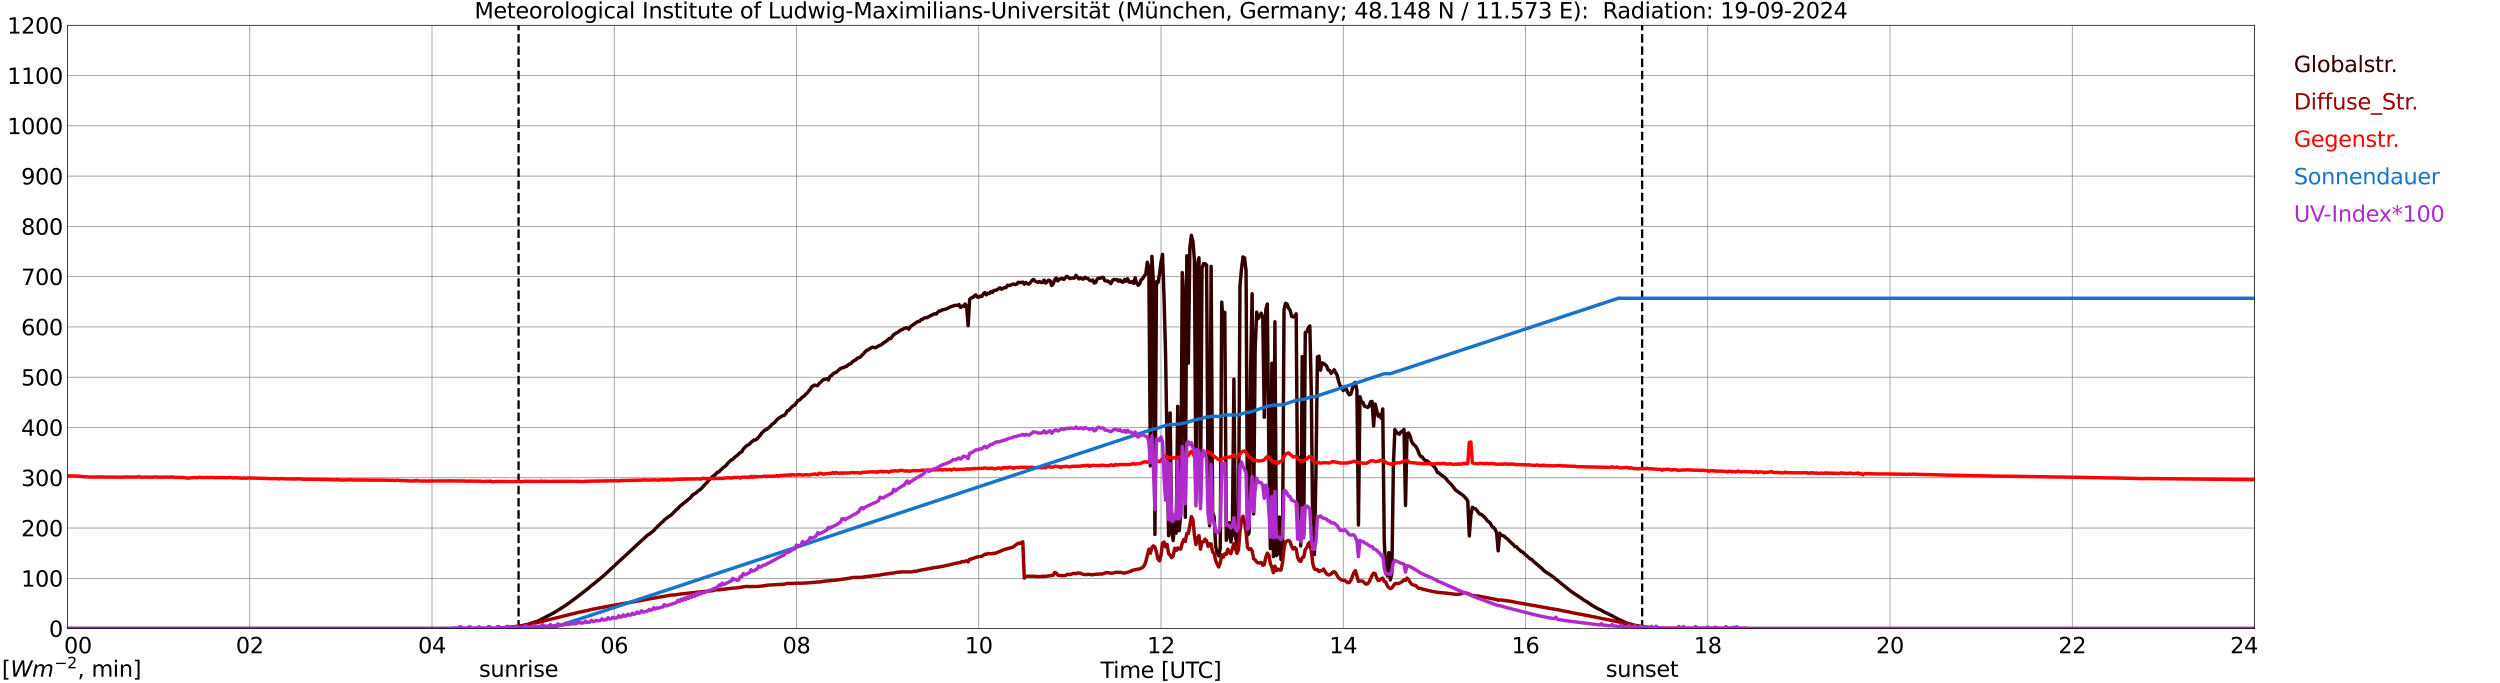 <?xml version="1.0" encoding="utf-8" standalone="no"?>
<!DOCTYPE svg PUBLIC "-//W3C//DTD SVG 1.1//EN"
  "http://www.w3.org/Graphics/SVG/1.1/DTD/svg11.dtd">
<svg xmlns:xlink="http://www.w3.org/1999/xlink" width="1085.4pt" height="296.64pt" viewBox="0 0 1085.4 296.64" xmlns="http://www.w3.org/2000/svg" version="1.1">
 <defs>
  <style type="text/css">*{stroke-linejoin: round; stroke-linecap: butt}</style>
 </defs>
 <g id="figure_1">
  <g id="patch_1">
   <path d="M 0 296.64 
L 1085.4 296.64 
L 1085.4 0 
L 0 0 
z
" style="fill: #ffffff"/>
  </g>
  <g id="axes_1">
   <g id="patch_2">
    <path d="M 29.306 272.909 
L 978.814 272.909 
L 978.814 10.976 
L 29.306 10.976 
z
" style="fill: #ffffff"/>
   </g>
   <g id="patch_3">
    <path d="M 978.814 272.909 
L 978.814 272.909 
L 978.814 10.976 
L 978.814 10.976 
z
" clip-path="url(#p779fac5a38)" style="fill: #d3d3d3; opacity: 0.25; stroke: #d3d3d3; stroke-linejoin: miter"/>
   </g>
   <g id="matplotlib.axis_1">
    <g id="xtick_1">
     <g id="line2d_1">
      <path d="M 29.306 272.909 
L 29.306 10.976 
" clip-path="url(#p779fac5a38)" style="fill: none; stroke: #808080; stroke-width: 0.3; stroke-linecap: square"/>
     </g>
     <g id="line2d_2"/>
     <g id="text_1">
      <!--    00 -->
      <g transform="translate(18.733 283.627) scale(0.095 -0.095)">
       <defs>
        <path id="DejaVuSans-20" transform="scale(0.016)"/>
        <path id="DejaVuSans-30" d="M 2034 4250 
Q 1547 4250 1301 3770 
Q 1056 3291 1056 2328 
Q 1056 1369 1301 889 
Q 1547 409 2034 409 
Q 2525 409 2770 889 
Q 3016 1369 3016 2328 
Q 3016 3291 2770 3770 
Q 2525 4250 2034 4250 
z
M 2034 4750 
Q 2819 4750 3233 4129 
Q 3647 3509 3647 2328 
Q 3647 1150 3233 529 
Q 2819 -91 2034 -91 
Q 1250 -91 836 529 
Q 422 1150 422 2328 
Q 422 3509 836 4129 
Q 1250 4750 2034 4750 
z
" transform="scale(0.016)"/>
       </defs>
       <use xlink:href="#DejaVuSans-20"/>
       <use xlink:href="#DejaVuSans-20" transform="translate(31.787 0)"/>
       <use xlink:href="#DejaVuSans-20" transform="translate(63.574 0)"/>
       <use xlink:href="#DejaVuSans-30" transform="translate(95.361 0)"/>
       <use xlink:href="#DejaVuSans-30" transform="translate(158.984 0)"/>
      </g>
     </g>
    </g>
    <g id="xtick_2">
     <g id="line2d_3">
      <path d="M 108.431 272.909 
L 108.431 10.976 
" clip-path="url(#p779fac5a38)" style="fill: none; stroke: #808080; stroke-width: 0.3; stroke-linecap: square"/>
     </g>
     <g id="line2d_4"/>
     <g id="text_2">
      <!-- 02 -->
      <g transform="translate(102.387 283.627) scale(0.095 -0.095)">
       <defs>
        <path id="DejaVuSans-32" d="M 1228 531 
L 3431 531 
L 3431 0 
L 469 0 
L 469 531 
Q 828 903 1448 1529 
Q 2069 2156 2228 2338 
Q 2531 2678 2651 2914 
Q 2772 3150 2772 3378 
Q 2772 3750 2511 3984 
Q 2250 4219 1831 4219 
Q 1534 4219 1204 4116 
Q 875 4013 500 3803 
L 500 4441 
Q 881 4594 1212 4672 
Q 1544 4750 1819 4750 
Q 2544 4750 2975 4387 
Q 3406 4025 3406 3419 
Q 3406 3131 3298 2873 
Q 3191 2616 2906 2266 
Q 2828 2175 2409 1742 
Q 1991 1309 1228 531 
z
" transform="scale(0.016)"/>
       </defs>
       <use xlink:href="#DejaVuSans-30"/>
       <use xlink:href="#DejaVuSans-32" transform="translate(63.623 0)"/>
      </g>
     </g>
    </g>
    <g id="xtick_3">
     <g id="line2d_5">
      <path d="M 187.557 272.909 
L 187.557 10.976 
" clip-path="url(#p779fac5a38)" style="fill: none; stroke: #808080; stroke-width: 0.3; stroke-linecap: square"/>
     </g>
     <g id="line2d_6"/>
     <g id="text_3">
      <!-- 04 -->
      <g transform="translate(181.513 283.627) scale(0.095 -0.095)">
       <defs>
        <path id="DejaVuSans-34" d="M 2419 4116 
L 825 1625 
L 2419 1625 
L 2419 4116 
z
M 2253 4666 
L 3047 4666 
L 3047 1625 
L 3713 1625 
L 3713 1100 
L 3047 1100 
L 3047 0 
L 2419 0 
L 2419 1100 
L 313 1100 
L 313 1709 
L 2253 4666 
z
" transform="scale(0.016)"/>
       </defs>
       <use xlink:href="#DejaVuSans-30"/>
       <use xlink:href="#DejaVuSans-34" transform="translate(63.623 0)"/>
      </g>
     </g>
    </g>
    <g id="xtick_4">
     <g id="line2d_7">
      <path d="M 266.683 272.909 
L 266.683 10.976 
" clip-path="url(#p779fac5a38)" style="fill: none; stroke: #808080; stroke-width: 0.3; stroke-linecap: square"/>
     </g>
     <g id="line2d_8"/>
     <g id="text_4">
      <!-- 06 -->
      <g transform="translate(260.638 283.627) scale(0.095 -0.095)">
       <defs>
        <path id="DejaVuSans-36" d="M 2113 2584 
Q 1688 2584 1439 2293 
Q 1191 2003 1191 1497 
Q 1191 994 1439 701 
Q 1688 409 2113 409 
Q 2538 409 2786 701 
Q 3034 994 3034 1497 
Q 3034 2003 2786 2293 
Q 2538 2584 2113 2584 
z
M 3366 4563 
L 3366 3988 
Q 3128 4100 2886 4159 
Q 2644 4219 2406 4219 
Q 1781 4219 1451 3797 
Q 1122 3375 1075 2522 
Q 1259 2794 1537 2939 
Q 1816 3084 2150 3084 
Q 2853 3084 3261 2657 
Q 3669 2231 3669 1497 
Q 3669 778 3244 343 
Q 2819 -91 2113 -91 
Q 1303 -91 875 529 
Q 447 1150 447 2328 
Q 447 3434 972 4092 
Q 1497 4750 2381 4750 
Q 2619 4750 2861 4703 
Q 3103 4656 3366 4563 
z
" transform="scale(0.016)"/>
       </defs>
       <use xlink:href="#DejaVuSans-30"/>
       <use xlink:href="#DejaVuSans-36" transform="translate(63.623 0)"/>
      </g>
     </g>
    </g>
    <g id="xtick_5">
     <g id="line2d_9">
      <path d="M 345.808 272.909 
L 345.808 10.976 
" clip-path="url(#p779fac5a38)" style="fill: none; stroke: #808080; stroke-width: 0.3; stroke-linecap: square"/>
     </g>
     <g id="line2d_10"/>
     <g id="text_5">
      <!-- 08 -->
      <g transform="translate(339.764 283.627) scale(0.095 -0.095)">
       <defs>
        <path id="DejaVuSans-38" d="M 2034 2216 
Q 1584 2216 1326 1975 
Q 1069 1734 1069 1313 
Q 1069 891 1326 650 
Q 1584 409 2034 409 
Q 2484 409 2743 651 
Q 3003 894 3003 1313 
Q 3003 1734 2745 1975 
Q 2488 2216 2034 2216 
z
M 1403 2484 
Q 997 2584 770 2862 
Q 544 3141 544 3541 
Q 544 4100 942 4425 
Q 1341 4750 2034 4750 
Q 2731 4750 3128 4425 
Q 3525 4100 3525 3541 
Q 3525 3141 3298 2862 
Q 3072 2584 2669 2484 
Q 3125 2378 3379 2068 
Q 3634 1759 3634 1313 
Q 3634 634 3220 271 
Q 2806 -91 2034 -91 
Q 1263 -91 848 271 
Q 434 634 434 1313 
Q 434 1759 690 2068 
Q 947 2378 1403 2484 
z
M 1172 3481 
Q 1172 3119 1398 2916 
Q 1625 2713 2034 2713 
Q 2441 2713 2670 2916 
Q 2900 3119 2900 3481 
Q 2900 3844 2670 4047 
Q 2441 4250 2034 4250 
Q 1625 4250 1398 4047 
Q 1172 3844 1172 3481 
z
" transform="scale(0.016)"/>
       </defs>
       <use xlink:href="#DejaVuSans-30"/>
       <use xlink:href="#DejaVuSans-38" transform="translate(63.623 0)"/>
      </g>
     </g>
    </g>
    <g id="xtick_6">
     <g id="line2d_11">
      <path d="M 424.934 272.909 
L 424.934 10.976 
" clip-path="url(#p779fac5a38)" style="fill: none; stroke: #808080; stroke-width: 0.3; stroke-linecap: square"/>
     </g>
     <g id="line2d_12"/>
     <g id="text_6">
      <!-- 10 -->
      <g transform="translate(418.89 283.627) scale(0.095 -0.095)">
       <defs>
        <path id="DejaVuSans-31" d="M 794 531 
L 1825 531 
L 1825 4091 
L 703 3866 
L 703 4441 
L 1819 4666 
L 2450 4666 
L 2450 531 
L 3481 531 
L 3481 0 
L 794 0 
L 794 531 
z
" transform="scale(0.016)"/>
       </defs>
       <use xlink:href="#DejaVuSans-31"/>
       <use xlink:href="#DejaVuSans-30" transform="translate(63.623 0)"/>
      </g>
     </g>
    </g>
    <g id="xtick_7">
     <g id="line2d_13">
      <path d="M 504.06 272.909 
L 504.06 10.976 
" clip-path="url(#p779fac5a38)" style="fill: none; stroke: #808080; stroke-width: 0.3; stroke-linecap: square"/>
     </g>
     <g id="line2d_14"/>
     <g id="text_7">
      <!-- 12 -->
      <g transform="translate(498.015 283.627) scale(0.095 -0.095)">
       <use xlink:href="#DejaVuSans-31"/>
       <use xlink:href="#DejaVuSans-32" transform="translate(63.623 0)"/>
      </g>
     </g>
    </g>
    <g id="xtick_8">
     <g id="line2d_15">
      <path d="M 583.185 272.909 
L 583.185 10.976 
" clip-path="url(#p779fac5a38)" style="fill: none; stroke: #808080; stroke-width: 0.3; stroke-linecap: square"/>
     </g>
     <g id="line2d_16"/>
     <g id="text_8">
      <!-- 14 -->
      <g transform="translate(577.141 283.627) scale(0.095 -0.095)">
       <use xlink:href="#DejaVuSans-31"/>
       <use xlink:href="#DejaVuSans-34" transform="translate(63.623 0)"/>
      </g>
     </g>
    </g>
    <g id="xtick_9">
     <g id="line2d_17">
      <path d="M 662.311 272.909 
L 662.311 10.976 
" clip-path="url(#p779fac5a38)" style="fill: none; stroke: #808080; stroke-width: 0.3; stroke-linecap: square"/>
     </g>
     <g id="line2d_18"/>
     <g id="text_9">
      <!-- 16 -->
      <g transform="translate(656.267 283.627) scale(0.095 -0.095)">
       <use xlink:href="#DejaVuSans-31"/>
       <use xlink:href="#DejaVuSans-36" transform="translate(63.623 0)"/>
      </g>
     </g>
    </g>
    <g id="xtick_10">
     <g id="line2d_19">
      <path d="M 741.437 272.909 
L 741.437 10.976 
" clip-path="url(#p779fac5a38)" style="fill: none; stroke: #808080; stroke-width: 0.3; stroke-linecap: square"/>
     </g>
     <g id="line2d_20"/>
     <g id="text_10">
      <!-- 18 -->
      <g transform="translate(735.392 283.627) scale(0.095 -0.095)">
       <use xlink:href="#DejaVuSans-31"/>
       <use xlink:href="#DejaVuSans-38" transform="translate(63.623 0)"/>
      </g>
     </g>
    </g>
    <g id="xtick_11">
     <g id="line2d_21">
      <path d="M 820.562 272.909 
L 820.562 10.976 
" clip-path="url(#p779fac5a38)" style="fill: none; stroke: #808080; stroke-width: 0.3; stroke-linecap: square"/>
     </g>
     <g id="line2d_22"/>
     <g id="text_11">
      <!-- 20 -->
      <g transform="translate(814.518 283.627) scale(0.095 -0.095)">
       <use xlink:href="#DejaVuSans-32"/>
       <use xlink:href="#DejaVuSans-30" transform="translate(63.623 0)"/>
      </g>
     </g>
    </g>
    <g id="xtick_12">
     <g id="line2d_23">
      <path d="M 899.688 272.909 
L 899.688 10.976 
" clip-path="url(#p779fac5a38)" style="fill: none; stroke: #808080; stroke-width: 0.3; stroke-linecap: square"/>
     </g>
     <g id="line2d_24"/>
     <g id="text_12">
      <!-- 22 -->
      <g transform="translate(893.644 283.627) scale(0.095 -0.095)">
       <use xlink:href="#DejaVuSans-32"/>
       <use xlink:href="#DejaVuSans-32" transform="translate(63.623 0)"/>
      </g>
     </g>
    </g>
    <g id="xtick_13">
     <g id="line2d_25">
      <path d="M 978.814 272.909 
L 978.814 10.976 
" clip-path="url(#p779fac5a38)" style="fill: none; stroke: #808080; stroke-width: 0.3; stroke-linecap: square"/>
     </g>
     <g id="line2d_26"/>
     <g id="text_13">
      <!-- 24    -->
      <g transform="translate(968.241 283.627) scale(0.095 -0.095)">
       <use xlink:href="#DejaVuSans-32"/>
       <use xlink:href="#DejaVuSans-34" transform="translate(63.623 0)"/>
       <use xlink:href="#DejaVuSans-20" transform="translate(127.246 0)"/>
       <use xlink:href="#DejaVuSans-20" transform="translate(159.033 0)"/>
       <use xlink:href="#DejaVuSans-20" transform="translate(190.82 0)"/>
      </g>
     </g>
    </g>
    <g id="text_14">
     <!-- Time [UTC] -->
     <g transform="translate(477.806 294.322) scale(0.095 -0.095)">
      <defs>
       <path id="DejaVuSans-54" d="M -19 4666 
L 3928 4666 
L 3928 4134 
L 2272 4134 
L 2272 0 
L 1638 0 
L 1638 4134 
L -19 4134 
L -19 4666 
z
" transform="scale(0.016)"/>
       <path id="DejaVuSans-69" d="M 603 3500 
L 1178 3500 
L 1178 0 
L 603 0 
L 603 3500 
z
M 603 4863 
L 1178 4863 
L 1178 4134 
L 603 4134 
L 603 4863 
z
" transform="scale(0.016)"/>
       <path id="DejaVuSans-6d" d="M 3328 2828 
Q 3544 3216 3844 3400 
Q 4144 3584 4550 3584 
Q 5097 3584 5394 3201 
Q 5691 2819 5691 2113 
L 5691 0 
L 5113 0 
L 5113 2094 
Q 5113 2597 4934 2840 
Q 4756 3084 4391 3084 
Q 3944 3084 3684 2787 
Q 3425 2491 3425 1978 
L 3425 0 
L 2847 0 
L 2847 2094 
Q 2847 2600 2669 2842 
Q 2491 3084 2119 3084 
Q 1678 3084 1418 2786 
Q 1159 2488 1159 1978 
L 1159 0 
L 581 0 
L 581 3500 
L 1159 3500 
L 1159 2956 
Q 1356 3278 1631 3431 
Q 1906 3584 2284 3584 
Q 2666 3584 2933 3390 
Q 3200 3197 3328 2828 
z
" transform="scale(0.016)"/>
       <path id="DejaVuSans-65" d="M 3597 1894 
L 3597 1613 
L 953 1613 
Q 991 1019 1311 708 
Q 1631 397 2203 397 
Q 2534 397 2845 478 
Q 3156 559 3463 722 
L 3463 178 
Q 3153 47 2828 -22 
Q 2503 -91 2169 -91 
Q 1331 -91 842 396 
Q 353 884 353 1716 
Q 353 2575 817 3079 
Q 1281 3584 2069 3584 
Q 2775 3584 3186 3129 
Q 3597 2675 3597 1894 
z
M 3022 2063 
Q 3016 2534 2758 2815 
Q 2500 3097 2075 3097 
Q 1594 3097 1305 2825 
Q 1016 2553 972 2059 
L 3022 2063 
z
" transform="scale(0.016)"/>
       <path id="DejaVuSans-5b" d="M 550 4863 
L 1875 4863 
L 1875 4416 
L 1125 4416 
L 1125 -397 
L 1875 -397 
L 1875 -844 
L 550 -844 
L 550 4863 
z
" transform="scale(0.016)"/>
       <path id="DejaVuSans-55" d="M 556 4666 
L 1191 4666 
L 1191 1831 
Q 1191 1081 1462 751 
Q 1734 422 2344 422 
Q 2950 422 3222 751 
Q 3494 1081 3494 1831 
L 3494 4666 
L 4128 4666 
L 4128 1753 
Q 4128 841 3676 375 
Q 3225 -91 2344 -91 
Q 1459 -91 1007 375 
Q 556 841 556 1753 
L 556 4666 
z
" transform="scale(0.016)"/>
       <path id="DejaVuSans-43" d="M 4122 4306 
L 4122 3641 
Q 3803 3938 3442 4084 
Q 3081 4231 2675 4231 
Q 1875 4231 1450 3742 
Q 1025 3253 1025 2328 
Q 1025 1406 1450 917 
Q 1875 428 2675 428 
Q 3081 428 3442 575 
Q 3803 722 4122 1019 
L 4122 359 
Q 3791 134 3420 21 
Q 3050 -91 2638 -91 
Q 1578 -91 968 557 
Q 359 1206 359 2328 
Q 359 3453 968 4101 
Q 1578 4750 2638 4750 
Q 3056 4750 3426 4639 
Q 3797 4528 4122 4306 
z
" transform="scale(0.016)"/>
       <path id="DejaVuSans-5d" d="M 1947 4863 
L 1947 -844 
L 622 -844 
L 622 -397 
L 1369 -397 
L 1369 4416 
L 622 4416 
L 622 4863 
L 1947 4863 
z
" transform="scale(0.016)"/>
      </defs>
      <use xlink:href="#DejaVuSans-54"/>
      <use xlink:href="#DejaVuSans-69" transform="translate(57.959 0)"/>
      <use xlink:href="#DejaVuSans-6d" transform="translate(85.742 0)"/>
      <use xlink:href="#DejaVuSans-65" transform="translate(183.154 0)"/>
      <use xlink:href="#DejaVuSans-20" transform="translate(244.678 0)"/>
      <use xlink:href="#DejaVuSans-5b" transform="translate(276.465 0)"/>
      <use xlink:href="#DejaVuSans-55" transform="translate(315.479 0)"/>
      <use xlink:href="#DejaVuSans-54" transform="translate(388.672 0)"/>
      <use xlink:href="#DejaVuSans-43" transform="translate(443.881 0)"/>
      <use xlink:href="#DejaVuSans-5d" transform="translate(513.705 0)"/>
     </g>
    </g>
   </g>
   <g id="matplotlib.axis_2">
    <g id="ytick_1">
     <g id="line2d_27">
      <path d="M 29.306 272.909 
L 978.814 272.909 
" clip-path="url(#p779fac5a38)" style="fill: none; stroke: #808080; stroke-width: 0.3; stroke-linecap: square"/>
     </g>
     <g id="line2d_28"/>
     <g id="text_15">
      <!-- 0 -->
      <g transform="translate(21.261 276.518) scale(0.095 -0.095)">
       <use xlink:href="#DejaVuSans-30"/>
      </g>
     </g>
    </g>
    <g id="ytick_2">
     <g id="line2d_29">
      <path d="M 29.306 251.081 
L 978.814 251.081 
" clip-path="url(#p779fac5a38)" style="fill: none; stroke: #808080; stroke-width: 0.3; stroke-linecap: square"/>
     </g>
     <g id="line2d_30"/>
     <g id="text_16">
      <!-- 100 -->
      <g transform="translate(9.173 254.69) scale(0.095 -0.095)">
       <use xlink:href="#DejaVuSans-31"/>
       <use xlink:href="#DejaVuSans-30" transform="translate(63.623 0)"/>
       <use xlink:href="#DejaVuSans-30" transform="translate(127.246 0)"/>
      </g>
     </g>
    </g>
    <g id="ytick_3">
     <g id="line2d_31">
      <path d="M 29.306 229.253 
L 978.814 229.253 
" clip-path="url(#p779fac5a38)" style="fill: none; stroke: #808080; stroke-width: 0.3; stroke-linecap: square"/>
     </g>
     <g id="line2d_32"/>
     <g id="text_17">
      <!-- 200 -->
      <g transform="translate(9.173 232.863) scale(0.095 -0.095)">
       <use xlink:href="#DejaVuSans-32"/>
       <use xlink:href="#DejaVuSans-30" transform="translate(63.623 0)"/>
       <use xlink:href="#DejaVuSans-30" transform="translate(127.246 0)"/>
      </g>
     </g>
    </g>
    <g id="ytick_4">
     <g id="line2d_33">
      <path d="M 29.306 207.426 
L 978.814 207.426 
" clip-path="url(#p779fac5a38)" style="fill: none; stroke: #808080; stroke-width: 0.3; stroke-linecap: square"/>
     </g>
     <g id="line2d_34"/>
     <g id="text_18">
      <!-- 300 -->
      <g transform="translate(9.173 211.035) scale(0.095 -0.095)">
       <defs>
        <path id="DejaVuSans-33" d="M 2597 2516 
Q 3050 2419 3304 2112 
Q 3559 1806 3559 1356 
Q 3559 666 3084 287 
Q 2609 -91 1734 -91 
Q 1441 -91 1130 -33 
Q 819 25 488 141 
L 488 750 
Q 750 597 1062 519 
Q 1375 441 1716 441 
Q 2309 441 2620 675 
Q 2931 909 2931 1356 
Q 2931 1769 2642 2001 
Q 2353 2234 1838 2234 
L 1294 2234 
L 1294 2753 
L 1863 2753 
Q 2328 2753 2575 2939 
Q 2822 3125 2822 3475 
Q 2822 3834 2567 4026 
Q 2313 4219 1838 4219 
Q 1578 4219 1281 4162 
Q 984 4106 628 3988 
L 628 4550 
Q 988 4650 1302 4700 
Q 1616 4750 1894 4750 
Q 2613 4750 3031 4423 
Q 3450 4097 3450 3541 
Q 3450 3153 3228 2886 
Q 3006 2619 2597 2516 
z
" transform="scale(0.016)"/>
       </defs>
       <use xlink:href="#DejaVuSans-33"/>
       <use xlink:href="#DejaVuSans-30" transform="translate(63.623 0)"/>
       <use xlink:href="#DejaVuSans-30" transform="translate(127.246 0)"/>
      </g>
     </g>
    </g>
    <g id="ytick_5">
     <g id="line2d_35">
      <path d="M 29.306 185.598 
L 978.814 185.598 
" clip-path="url(#p779fac5a38)" style="fill: none; stroke: #808080; stroke-width: 0.3; stroke-linecap: square"/>
     </g>
     <g id="line2d_36"/>
     <g id="text_19">
      <!-- 400 -->
      <g transform="translate(9.173 189.207) scale(0.095 -0.095)">
       <use xlink:href="#DejaVuSans-34"/>
       <use xlink:href="#DejaVuSans-30" transform="translate(63.623 0)"/>
       <use xlink:href="#DejaVuSans-30" transform="translate(127.246 0)"/>
      </g>
     </g>
    </g>
    <g id="ytick_6">
     <g id="line2d_37">
      <path d="M 29.306 163.77 
L 978.814 163.77 
" clip-path="url(#p779fac5a38)" style="fill: none; stroke: #808080; stroke-width: 0.3; stroke-linecap: square"/>
     </g>
     <g id="line2d_38"/>
     <g id="text_20">
      <!-- 500 -->
      <g transform="translate(9.173 167.379) scale(0.095 -0.095)">
       <defs>
        <path id="DejaVuSans-35" d="M 691 4666 
L 3169 4666 
L 3169 4134 
L 1269 4134 
L 1269 2991 
Q 1406 3038 1543 3061 
Q 1681 3084 1819 3084 
Q 2600 3084 3056 2656 
Q 3513 2228 3513 1497 
Q 3513 744 3044 326 
Q 2575 -91 1722 -91 
Q 1428 -91 1123 -41 
Q 819 9 494 109 
L 494 744 
Q 775 591 1075 516 
Q 1375 441 1709 441 
Q 2250 441 2565 725 
Q 2881 1009 2881 1497 
Q 2881 1984 2565 2268 
Q 2250 2553 1709 2553 
Q 1456 2553 1204 2497 
Q 953 2441 691 2322 
L 691 4666 
z
" transform="scale(0.016)"/>
       </defs>
       <use xlink:href="#DejaVuSans-35"/>
       <use xlink:href="#DejaVuSans-30" transform="translate(63.623 0)"/>
       <use xlink:href="#DejaVuSans-30" transform="translate(127.246 0)"/>
      </g>
     </g>
    </g>
    <g id="ytick_7">
     <g id="line2d_39">
      <path d="M 29.306 141.942 
L 978.814 141.942 
" clip-path="url(#p779fac5a38)" style="fill: none; stroke: #808080; stroke-width: 0.3; stroke-linecap: square"/>
     </g>
     <g id="line2d_40"/>
     <g id="text_21">
      <!-- 600 -->
      <g transform="translate(9.173 145.551) scale(0.095 -0.095)">
       <use xlink:href="#DejaVuSans-36"/>
       <use xlink:href="#DejaVuSans-30" transform="translate(63.623 0)"/>
       <use xlink:href="#DejaVuSans-30" transform="translate(127.246 0)"/>
      </g>
     </g>
    </g>
    <g id="ytick_8">
     <g id="line2d_41">
      <path d="M 29.306 120.114 
L 978.814 120.114 
" clip-path="url(#p779fac5a38)" style="fill: none; stroke: #808080; stroke-width: 0.3; stroke-linecap: square"/>
     </g>
     <g id="line2d_42"/>
     <g id="text_22">
      <!-- 700 -->
      <g transform="translate(9.173 123.724) scale(0.095 -0.095)">
       <defs>
        <path id="DejaVuSans-37" d="M 525 4666 
L 3525 4666 
L 3525 4397 
L 1831 0 
L 1172 0 
L 2766 4134 
L 525 4134 
L 525 4666 
z
" transform="scale(0.016)"/>
       </defs>
       <use xlink:href="#DejaVuSans-37"/>
       <use xlink:href="#DejaVuSans-30" transform="translate(63.623 0)"/>
       <use xlink:href="#DejaVuSans-30" transform="translate(127.246 0)"/>
      </g>
     </g>
    </g>
    <g id="ytick_9">
     <g id="line2d_43">
      <path d="M 29.306 98.287 
L 978.814 98.287 
" clip-path="url(#p779fac5a38)" style="fill: none; stroke: #808080; stroke-width: 0.3; stroke-linecap: square"/>
     </g>
     <g id="line2d_44"/>
     <g id="text_23">
      <!-- 800 -->
      <g transform="translate(9.173 101.896) scale(0.095 -0.095)">
       <use xlink:href="#DejaVuSans-38"/>
       <use xlink:href="#DejaVuSans-30" transform="translate(63.623 0)"/>
       <use xlink:href="#DejaVuSans-30" transform="translate(127.246 0)"/>
      </g>
     </g>
    </g>
    <g id="ytick_10">
     <g id="line2d_45">
      <path d="M 29.306 76.459 
L 978.814 76.459 
" clip-path="url(#p779fac5a38)" style="fill: none; stroke: #808080; stroke-width: 0.3; stroke-linecap: square"/>
     </g>
     <g id="line2d_46"/>
     <g id="text_24">
      <!-- 900 -->
      <g transform="translate(9.173 80.068) scale(0.095 -0.095)">
       <defs>
        <path id="DejaVuSans-39" d="M 703 97 
L 703 672 
Q 941 559 1184 500 
Q 1428 441 1663 441 
Q 2288 441 2617 861 
Q 2947 1281 2994 2138 
Q 2813 1869 2534 1725 
Q 2256 1581 1919 1581 
Q 1219 1581 811 2004 
Q 403 2428 403 3163 
Q 403 3881 828 4315 
Q 1253 4750 1959 4750 
Q 2769 4750 3195 4129 
Q 3622 3509 3622 2328 
Q 3622 1225 3098 567 
Q 2575 -91 1691 -91 
Q 1453 -91 1209 -44 
Q 966 3 703 97 
z
M 1959 2075 
Q 2384 2075 2632 2365 
Q 2881 2656 2881 3163 
Q 2881 3666 2632 3958 
Q 2384 4250 1959 4250 
Q 1534 4250 1286 3958 
Q 1038 3666 1038 3163 
Q 1038 2656 1286 2365 
Q 1534 2075 1959 2075 
z
" transform="scale(0.016)"/>
       </defs>
       <use xlink:href="#DejaVuSans-39"/>
       <use xlink:href="#DejaVuSans-30" transform="translate(63.623 0)"/>
       <use xlink:href="#DejaVuSans-30" transform="translate(127.246 0)"/>
      </g>
     </g>
    </g>
    <g id="ytick_11">
     <g id="line2d_47">
      <path d="M 29.306 54.631 
L 978.814 54.631 
" clip-path="url(#p779fac5a38)" style="fill: none; stroke: #808080; stroke-width: 0.3; stroke-linecap: square"/>
     </g>
     <g id="line2d_48"/>
     <g id="text_25">
      <!-- 1000 -->
      <g transform="translate(3.128 58.24) scale(0.095 -0.095)">
       <use xlink:href="#DejaVuSans-31"/>
       <use xlink:href="#DejaVuSans-30" transform="translate(63.623 0)"/>
       <use xlink:href="#DejaVuSans-30" transform="translate(127.246 0)"/>
       <use xlink:href="#DejaVuSans-30" transform="translate(190.869 0)"/>
      </g>
     </g>
    </g>
    <g id="ytick_12">
     <g id="line2d_49">
      <path d="M 29.306 32.803 
L 978.814 32.803 
" clip-path="url(#p779fac5a38)" style="fill: none; stroke: #808080; stroke-width: 0.3; stroke-linecap: square"/>
     </g>
     <g id="line2d_50"/>
     <g id="text_26">
      <!-- 1100 -->
      <g transform="translate(3.128 36.413) scale(0.095 -0.095)">
       <use xlink:href="#DejaVuSans-31"/>
       <use xlink:href="#DejaVuSans-31" transform="translate(63.623 0)"/>
       <use xlink:href="#DejaVuSans-30" transform="translate(127.246 0)"/>
       <use xlink:href="#DejaVuSans-30" transform="translate(190.869 0)"/>
      </g>
     </g>
    </g>
    <g id="ytick_13">
     <g id="line2d_51">
      <path d="M 29.306 10.976 
L 978.814 10.976 
" clip-path="url(#p779fac5a38)" style="fill: none; stroke: #808080; stroke-width: 0.3; stroke-linecap: square"/>
     </g>
     <g id="line2d_52"/>
     <g id="text_27">
      <!-- 1200 -->
      <g transform="translate(3.128 14.585) scale(0.095 -0.095)">
       <use xlink:href="#DejaVuSans-31"/>
       <use xlink:href="#DejaVuSans-32" transform="translate(63.623 0)"/>
       <use xlink:href="#DejaVuSans-30" transform="translate(127.246 0)"/>
       <use xlink:href="#DejaVuSans-30" transform="translate(190.869 0)"/>
      </g>
     </g>
    </g>
   </g>
   <g id="line2d_53">
    <path d="M 225.142 272.909 
L 225.142 10.976 
" clip-path="url(#p779fac5a38)" style="fill: none; stroke-dasharray: 3.7,1.6; stroke-dashoffset: 0; stroke: #000000"/>
   </g>
   <g id="line2d_54">
    <path d="M 712.952 272.909 
L 712.952 10.976 
" clip-path="url(#p779fac5a38)" style="fill: none; stroke-dasharray: 3.7,1.6; stroke-dashoffset: 0; stroke: #000000"/>
   </g>
   <g id="line2d_55">
    <path d="M 29.306 272.909 
L 217.229 272.909 
L 217.889 272.682 
L 221.186 272.461 
L 223.164 272.261 
L 226.461 271.737 
L 229.098 271.128 
L 231.736 270.25 
L 232.395 269.982 
L 233.054 269.897 
L 240.308 266.131 
L 241.626 265.354 
L 245.583 262.822 
L 249.539 259.969 
L 255.473 255.379 
L 256.792 254.196 
L 257.451 253.775 
L 258.77 252.661 
L 261.408 250.5 
L 262.067 249.959 
L 263.386 248.728 
L 281.189 232.268 
L 281.849 231.929 
L 282.508 231.458 
L 283.167 230.834 
L 283.827 230.377 
L 284.486 229.565 
L 285.145 228.976 
L 285.805 228.234 
L 286.464 227.693 
L 287.124 226.966 
L 287.783 226.477 
L 288.442 225.735 
L 290.42 224.198 
L 291.08 223.809 
L 291.739 223.27 
L 293.717 221.21 
L 294.377 220.721 
L 295.036 219.911 
L 297.014 218.324 
L 299.652 216.178 
L 300.311 215.353 
L 300.971 214.727 
L 302.289 213.935 
L 302.949 213.243 
L 304.267 212.348 
L 306.246 210.152 
L 306.905 209.58 
L 307.564 208.582 
L 308.224 208.059 
L 309.543 206.742 
L 310.202 206.338 
L 311.521 205.005 
L 312.18 204.835 
L 312.839 204.06 
L 313.499 203.551 
L 314.158 202.859 
L 314.818 202.455 
L 315.477 201.814 
L 316.136 200.951 
L 317.455 199.72 
L 318.114 199.45 
L 318.774 198.69 
L 320.093 197.695 
L 321.411 196.444 
L 322.071 196.141 
L 322.73 194.925 
L 324.049 193.576 
L 325.368 192.866 
L 326.027 192.107 
L 327.346 191.026 
L 328.005 191.044 
L 328.665 190.553 
L 329.983 189.101 
L 330.643 188.088 
L 331.961 186.79 
L 332.621 186.536 
L 333.94 185.606 
L 335.258 184.172 
L 335.918 183.751 
L 336.577 183.16 
L 337.236 182.297 
L 337.896 181.691 
L 339.874 180.442 
L 340.533 180.339 
L 341.193 179.497 
L 341.852 178.314 
L 342.512 178.078 
L 343.83 176.627 
L 345.149 175.714 
L 346.468 173.892 
L 347.127 173.671 
L 348.446 172.337 
L 349.105 171.966 
L 349.765 171.189 
L 350.424 170.633 
L 351.743 169.046 
L 352.402 167.915 
L 353.721 167.173 
L 354.38 167.444 
L 355.04 167.308 
L 355.699 166.413 
L 356.359 165.889 
L 357.018 165.215 
L 357.677 164.709 
L 358.337 164.691 
L 358.996 164.403 
L 359.655 164.995 
L 360.315 163.458 
L 360.974 163.069 
L 361.634 162.327 
L 362.293 161.939 
L 362.952 161.703 
L 364.93 159.963 
L 367.568 159.036 
L 368.227 158.376 
L 369.546 157.752 
L 370.206 156.992 
L 370.865 156.504 
L 371.524 156.268 
L 372.184 155.508 
L 372.843 155.355 
L 373.502 155.017 
L 374.821 153.616 
L 376.14 152.199 
L 376.799 151.928 
L 378.118 151.068 
L 378.777 150.748 
L 380.096 150.983 
L 381.415 150.189 
L 382.734 149.632 
L 383.393 148.99 
L 384.053 148.637 
L 385.371 147.692 
L 386.031 146.95 
L 386.69 147 
L 388.009 145.278 
L 389.328 144.5 
L 389.987 144.162 
L 390.646 143.573 
L 391.306 143.217 
L 391.965 142.999 
L 392.624 142.56 
L 393.284 142.322 
L 393.943 142.39 
L 394.603 142.931 
L 395.262 141.8 
L 397.899 139.976 
L 398.559 139.572 
L 399.218 139.537 
L 399.878 138.795 
L 400.537 138.576 
L 401.196 138.135 
L 401.856 137.882 
L 402.515 137.95 
L 403.175 137.478 
L 405.812 136.195 
L 406.471 136.348 
L 407.131 135.536 
L 407.79 134.997 
L 408.45 134.979 
L 409.109 134.49 
L 409.768 134.423 
L 411.087 134.034 
L 413.065 133.039 
L 413.725 132.921 
L 414.384 132.582 
L 415.703 132.615 
L 416.362 132.211 
L 417.022 133.46 
L 417.681 132.886 
L 418.34 133.089 
L 419 131.976 
L 419.659 132.921 
L 420.318 141.412 
L 420.978 129.965 
L 421.637 129.359 
L 422.297 129.121 
L 423.615 128.007 
L 424.275 128.97 
L 424.934 129.02 
L 425.593 128.581 
L 426.253 128.767 
L 426.912 127.569 
L 427.572 127.012 
L 428.231 128.007 
L 428.89 127.281 
L 429.55 127.433 
L 430.209 126.573 
L 430.869 126.944 
L 431.528 126.1 
L 432.187 126.067 
L 432.847 125.829 
L 434.165 124.952 
L 434.825 125.576 
L 436.144 124.816 
L 436.803 124.869 
L 437.462 123.788 
L 438.122 124.006 
L 438.781 123.821 
L 439.44 123.432 
L 440.1 123.314 
L 440.759 123.55 
L 441.419 123.382 
L 442.078 122.555 
L 442.737 122.723 
L 444.056 122.487 
L 444.716 123.382 
L 445.375 122.622 
L 446.034 123.162 
L 446.694 123.365 
L 447.353 122.69 
L 448.012 121.795 
L 448.672 121.306 
L 449.331 122.031 
L 450.65 122.588 
L 451.309 122.216 
L 451.969 122.64 
L 452.628 122.655 
L 453.287 121.575 
L 453.947 122.876 
L 454.606 122.369 
L 455.266 121.61 
L 455.925 121.913 
L 456.584 123.939 
L 457.244 123.282 
L 457.903 121.442 
L 458.563 120.715 
L 459.222 121.963 
L 459.881 121.221 
L 461.2 120.9 
L 461.859 121.322 
L 463.178 119.988 
L 464.497 120.935 
L 465.156 120.747 
L 466.475 120.715 
L 467.134 119.549 
L 468.453 121.086 
L 469.113 120.562 
L 469.772 121.121 
L 470.431 121.136 
L 471.091 120.376 
L 471.75 120.9 
L 472.409 120.968 
L 473.069 121.71 
L 473.728 121.896 
L 474.388 121.542 
L 475.047 122.876 
L 475.706 122.69 
L 476.366 121.136 
L 477.025 120.715 
L 477.685 120.85 
L 478.344 120.429 
L 479.003 120.444 
L 479.663 121.845 
L 480.322 122.031 
L 480.981 121.963 
L 482.3 123.129 
L 482.96 121.76 
L 483.619 121.322 
L 484.278 121.457 
L 484.938 121.374 
L 485.597 122.099 
L 486.256 121.575 
L 486.916 122.369 
L 487.575 122.522 
L 488.235 121.322 
L 488.894 122.099 
L 489.553 121.018 
L 490.213 122.419 
L 490.872 122.588 
L 491.532 122.184 
L 492.191 123.028 
L 492.85 120.647 
L 493.51 122.994 
L 494.169 123.856 
L 494.828 123.079 
L 495.488 121.389 
L 496.147 120.968 
L 496.807 119.802 
L 497.466 118.875 
L 498.125 113.828 
L 498.785 116.308 
L 499.444 202.27 
L 500.103 111.311 
L 500.763 122.841 
L 501.422 232.047 
L 502.082 122.319 
L 502.741 122.708 
L 503.4 119.043 
L 504.06 113.878 
L 504.719 110.451 
L 505.379 129.206 
L 506.038 153.533 
L 507.357 232.571 
L 508.016 179.276 
L 508.675 230.428 
L 509.335 234.682 
L 509.994 227.086 
L 510.654 231.473 
L 511.313 176.391 
L 511.972 230.377 
L 512.632 223 
L 513.291 118.351 
L 513.95 129.206 
L 514.61 224.569 
L 515.269 111.041 
L 515.929 157.652 
L 516.588 107.513 
L 517.247 102.179 
L 517.907 104.728 
L 518.566 112.813 
L 519.226 213.614 
L 519.885 115.245 
L 520.544 111.92 
L 521.204 218.289 
L 521.863 116.495 
L 522.522 114.503 
L 523.182 114.485 
L 523.841 115.059 
L 524.501 213.393 
L 525.16 228.249 
L 525.819 115.633 
L 526.479 222.46 
L 527.138 224.469 
L 527.797 237.314 
L 528.457 239.966 
L 529.116 241.333 
L 529.776 238.074 
L 530.435 131.164 
L 531.094 140.77 
L 531.754 135.588 
L 532.413 234.564 
L 533.073 232.318 
L 533.732 226.933 
L 534.391 235.306 
L 535.051 231.052 
L 535.71 164.623 
L 536.369 232.792 
L 537.029 236.472 
L 537.688 234.597 
L 538.348 124.057 
L 539.007 116.764 
L 539.666 111.547 
L 540.326 111.953 
L 540.985 117.508 
L 541.644 232.25 
L 542.304 231.423 
L 542.963 160.522 
L 543.623 127.536 
L 544.282 223.085 
L 544.941 151.354 
L 545.601 135.503 
L 546.26 138.321 
L 546.919 137.308 
L 547.579 135.959 
L 548.238 137.579 
L 548.898 181.151 
L 549.557 134.423 
L 550.216 131.991 
L 550.876 194.977 
L 551.535 238.176 
L 552.195 157.684 
L 552.854 241.654 
L 553.513 139.707 
L 554.173 241.215 
L 554.832 240.22 
L 555.491 224.469 
L 556.151 242.92 
L 556.81 239.071 
L 557.47 134.44 
L 558.129 131.688 
L 558.788 132.026 
L 559.448 133.798 
L 560.107 134.676 
L 560.766 137.326 
L 561.426 137.596 
L 562.085 137.225 
L 562.745 136.245 
L 563.404 217.665 
L 564.063 198.673 
L 564.723 237.061 
L 565.382 154.816 
L 566.042 231.947 
L 566.701 144.332 
L 567.36 144.097 
L 568.02 142.39 
L 568.679 141.479 
L 569.338 171.866 
L 569.998 237.231 
L 570.657 240.776 
L 571.317 206.118 
L 571.976 155.002 
L 572.635 154.646 
L 573.295 160.723 
L 573.954 157.584 
L 574.613 157.752 
L 575.932 158.867 
L 576.592 160.59 
L 577.251 160.843 
L 577.91 162.091 
L 578.57 161.417 
L 579.229 160.555 
L 580.548 162.919 
L 581.207 165.671 
L 581.867 167.544 
L 582.526 168.186 
L 583.185 169.57 
L 583.845 167.815 
L 584.504 168.895 
L 585.164 170.465 
L 585.823 171.41 
L 586.482 171.056 
L 587.801 166.446 
L 588.46 166.007 
L 589.12 169.688 
L 589.779 227.963 
L 590.439 172.254 
L 591.098 174.583 
L 591.757 174.752 
L 592.417 176.338 
L 593.076 176.524 
L 593.736 176.912 
L 594.395 176.373 
L 595.054 174.431 
L 595.714 174.298 
L 596.373 184.915 
L 597.032 175.428 
L 598.351 180.678 
L 599.011 180.003 
L 599.67 181.605 
L 600.329 177.537 
L 600.989 234.885 
L 601.648 248.001 
L 602.307 250.044 
L 602.967 239.931 
L 603.626 251.782 
L 604.286 248.929 
L 604.945 202.049 
L 605.604 186.536 
L 606.264 187.599 
L 606.923 188.224 
L 607.582 188.527 
L 608.242 187.497 
L 608.901 187.126 
L 609.561 186.434 
L 610.22 219.437 
L 610.879 188.342 
L 611.539 187.97 
L 612.198 189.304 
L 612.858 191.668 
L 613.517 192.714 
L 614.836 193.98 
L 615.495 195.348 
L 616.154 197.07 
L 616.814 198.184 
L 617.473 198.369 
L 618.133 199.332 
L 618.792 200.041 
L 619.451 200.006 
L 620.77 201.087 
L 622.089 202.017 
L 622.748 202.726 
L 623.408 203.636 
L 624.067 205.123 
L 624.726 205.273 
L 625.386 205.983 
L 626.705 206.845 
L 627.364 207.384 
L 628.683 208.953 
L 630.001 210.204 
L 631.32 211.909 
L 631.98 212.786 
L 635.276 215.115 
L 636.595 216.534 
L 637.255 217.565 
L 637.914 232.724 
L 638.573 223.945 
L 639.233 220.247 
L 639.892 220.721 
L 640.552 220.856 
L 641.211 221.598 
L 641.87 222.561 
L 642.53 223.22 
L 643.189 223.388 
L 644.508 224.486 
L 645.827 226.206 
L 646.486 226.63 
L 647.145 227.354 
L 647.805 228.723 
L 648.464 228.994 
L 649.123 229.803 
L 649.783 231.34 
L 650.442 239.139 
L 651.102 231.458 
L 651.761 232.3 
L 653.08 232.792 
L 653.739 233.501 
L 654.399 233.94 
L 656.377 235.913 
L 657.036 236.437 
L 657.695 237.332 
L 658.355 237.332 
L 659.014 238.209 
L 659.674 238.665 
L 660.333 239.375 
L 660.992 239.628 
L 664.289 242.599 
L 664.949 242.869 
L 666.267 244.153 
L 669.564 246.938 
L 670.224 247.663 
L 671.542 248.643 
L 672.202 248.964 
L 672.861 249.488 
L 673.521 249.859 
L 682.092 256.763 
L 684.071 258.114 
L 686.049 259.362 
L 688.027 260.814 
L 688.686 261.067 
L 690.664 262.451 
L 691.324 262.925 
L 692.643 263.617 
L 693.302 264.073 
L 695.28 264.983 
L 696.599 265.778 
L 697.918 266.352 
L 699.236 267.026 
L 699.896 267.314 
L 701.215 268.089 
L 702.533 268.816 
L 704.511 269.694 
L 706.49 270.639 
L 707.149 270.724 
L 710.446 271.837 
L 711.105 271.889 
L 711.765 272.09 
L 713.743 272.311 
L 714.402 272.546 
L 715.062 272.446 
L 716.38 272.581 
L 717.699 272.782 
L 719.018 272.817 
L 720.337 272.909 
L 978.154 272.909 
L 978.154 272.909 
" clip-path="url(#p779fac5a38)" style="fill: none; stroke: #330000; stroke-width: 1.5; stroke-linecap: square"/>
   </g>
   <g id="line2d_56">
    <path d="M 29.306 272.909 
L 217.229 272.909 
L 217.889 272.56 
L 219.867 272.474 
L 224.482 272.097 
L 233.054 270.377 
L 234.373 270.041 
L 250.858 265.926 
L 254.814 265.088 
L 257.451 264.457 
L 258.77 264.248 
L 260.748 263.828 
L 269.98 262.15 
L 271.298 261.94 
L 272.617 261.687 
L 276.573 261.015 
L 277.892 260.805 
L 279.211 260.513 
L 280.53 260.303 
L 281.189 260.092 
L 282.508 259.923 
L 291.08 258.413 
L 292.399 258.286 
L 293.058 258.286 
L 295.696 257.867 
L 299.652 257.448 
L 301.63 257.239 
L 302.949 257.071 
L 306.905 256.734 
L 309.543 256.44 
L 310.202 256.189 
L 310.861 256.062 
L 312.18 256.062 
L 318.114 255.348 
L 319.433 255.265 
L 320.752 255.097 
L 323.39 254.678 
L 324.049 254.593 
L 325.368 254.678 
L 327.346 254.635 
L 328.665 254.635 
L 330.643 254.467 
L 333.28 254.047 
L 340.533 253.628 
L 341.852 253.251 
L 342.512 253.375 
L 343.171 253.292 
L 344.49 253.292 
L 346.468 253.209 
L 347.787 253.209 
L 349.765 253.124 
L 354.38 252.746 
L 355.04 252.664 
L 355.699 252.705 
L 357.677 252.369 
L 358.996 252.201 
L 359.655 252.201 
L 360.974 252.033 
L 362.952 251.865 
L 364.271 251.697 
L 368.887 251.026 
L 370.206 250.732 
L 374.162 250.647 
L 376.799 250.228 
L 377.459 250.228 
L 379.437 249.935 
L 382.074 249.682 
L 382.734 249.472 
L 388.009 248.759 
L 389.328 248.464 
L 390.646 248.422 
L 391.306 248.298 
L 395.921 248.298 
L 396.581 248.086 
L 397.899 248.003 
L 399.218 247.626 
L 405.812 246.408 
L 407.131 246.24 
L 409.109 245.903 
L 411.746 245.316 
L 414.384 244.729 
L 415.043 244.52 
L 415.703 244.478 
L 416.362 244.266 
L 417.022 244.225 
L 417.681 243.764 
L 418.34 243.932 
L 419 243.638 
L 419.659 243.47 
L 420.318 243.974 
L 420.978 242.797 
L 421.637 242.714 
L 424.275 241.791 
L 426.253 241.538 
L 427.572 240.615 
L 428.231 240.7 
L 428.89 240.278 
L 429.55 240.447 
L 430.209 240.447 
L 431.528 240.196 
L 432.187 240.196 
L 436.144 238.517 
L 439.44 237.677 
L 440.1 237.34 
L 440.759 236.753 
L 441.419 236.376 
L 442.078 235.83 
L 442.737 235.998 
L 443.397 235.535 
L 444.056 235.243 
L 444.716 250.983 
L 445.375 250.228 
L 446.034 250.145 
L 448.012 250.228 
L 448.672 250.101 
L 449.991 250.354 
L 450.65 250.269 
L 451.309 250.354 
L 451.969 250.313 
L 452.628 250.145 
L 453.287 250.269 
L 455.266 250.06 
L 457.244 249.723 
L 457.903 248.508 
L 458.563 248.844 
L 459.222 249.682 
L 459.881 249.85 
L 461.859 249.935 
L 462.519 249.891 
L 463.178 249.472 
L 463.838 249.346 
L 464.497 249.431 
L 465.156 249.304 
L 465.816 248.968 
L 466.475 248.968 
L 467.134 249.095 
L 467.794 248.759 
L 469.113 248.844 
L 469.772 249.221 
L 471.091 249.472 
L 473.069 249.346 
L 473.728 249.555 
L 475.706 249.346 
L 477.025 249.263 
L 477.685 249.178 
L 478.344 249.263 
L 480.322 248.59 
L 482.96 248.927 
L 483.619 248.632 
L 484.938 248.464 
L 486.916 248.549 
L 487.575 248.759 
L 488.235 248.8 
L 490.872 248.086 
L 491.532 247.626 
L 493.51 247.207 
L 494.828 246.995 
L 496.147 246.325 
L 496.807 245.526 
L 497.466 243.932 
L 498.785 238.476 
L 499.444 240.196 
L 500.103 237.718 
L 500.763 237.004 
L 501.422 237.594 
L 502.082 239.691 
L 502.741 242.673 
L 503.4 243.511 
L 504.06 240.992 
L 504.719 235.871 
L 505.379 235.326 
L 506.038 237.426 
L 506.697 236.376 
L 507.357 240.322 
L 508.016 241.077 
L 508.675 242.127 
L 509.335 241.455 
L 509.994 238.054 
L 510.654 238.978 
L 511.313 237.886 
L 511.972 238.349 
L 512.632 238.39 
L 513.291 235.83 
L 513.95 234.234 
L 514.61 235.075 
L 515.269 231.591 
L 515.929 231.633 
L 517.247 224.287 
L 517.907 225.588 
L 518.566 232.346 
L 519.226 236.417 
L 519.885 233.647 
L 520.544 232.514 
L 521.204 238.432 
L 521.863 235.326 
L 522.522 235.201 
L 523.182 234.066 
L 523.841 234.739 
L 524.501 237.258 
L 525.16 236.125 
L 525.819 236.125 
L 526.479 239.733 
L 527.138 240.154 
L 527.797 243.387 
L 528.457 244.98 
L 529.116 246.157 
L 529.776 244.393 
L 530.435 240.868 
L 531.094 241.874 
L 531.754 240.447 
L 532.413 240.658 
L 533.073 238.432 
L 533.732 239.818 
L 534.391 240.405 
L 535.71 235.957 
L 537.029 240.237 
L 537.688 238.641 
L 538.348 230.877 
L 539.007 225.713 
L 539.666 224.119 
L 540.326 226.512 
L 540.985 231.087 
L 541.644 237.718 
L 542.304 238.558 
L 542.963 238.222 
L 543.623 239.063 
L 544.282 242.629 
L 544.941 243.092 
L 545.601 244.057 
L 546.26 244.434 
L 547.579 244.183 
L 548.238 245.401 
L 548.898 245.148 
L 549.557 241.916 
L 550.216 240.154 
L 550.876 240.951 
L 551.535 244.688 
L 552.195 246.198 
L 552.854 248.632 
L 553.513 245.821 
L 554.173 247.794 
L 554.832 247.08 
L 555.491 247.458 
L 556.151 247.499 
L 556.81 244.393 
L 557.47 238.096 
L 558.129 235.201 
L 558.788 234.865 
L 559.448 234.656 
L 560.107 235.243 
L 560.766 237.216 
L 561.426 238.39 
L 562.085 237.677 
L 562.745 238.349 
L 563.404 242.084 
L 564.063 243.387 
L 564.723 243.764 
L 565.382 242.127 
L 566.042 241.833 
L 566.701 238.517 
L 567.36 237.803 
L 568.02 235.998 
L 568.679 235.411 
L 569.338 239.523 
L 569.998 244.939 
L 570.657 246.995 
L 571.317 247.29 
L 571.976 247.331 
L 572.635 248.171 
L 573.295 247.794 
L 573.954 247.752 
L 574.613 247.08 
L 575.932 249.095 
L 576.592 249.555 
L 577.251 249.599 
L 577.91 249.136 
L 578.57 248.464 
L 579.229 248.213 
L 579.889 248.717 
L 580.548 249.935 
L 581.207 250.9 
L 581.867 251.487 
L 582.526 251.823 
L 583.845 252.033 
L 585.164 252.998 
L 585.823 252.873 
L 586.482 251.991 
L 587.801 248.549 
L 588.46 247.752 
L 589.779 252.41 
L 590.439 252.159 
L 591.757 252.369 
L 592.417 253.083 
L 593.076 253.628 
L 593.736 253.46 
L 594.395 252.705 
L 595.714 249.808 
L 596.373 248.844 
L 597.032 249.053 
L 597.692 250.773 
L 598.351 252.033 
L 599.011 251.906 
L 599.67 251.277 
L 600.329 250.983 
L 600.989 252.452 
L 601.648 252.705 
L 602.307 254.342 
L 602.967 255.056 
L 603.626 255.558 
L 604.286 255.265 
L 605.604 253.375 
L 606.923 253.334 
L 607.582 253.209 
L 608.901 252.41 
L 609.561 251.782 
L 610.22 251.991 
L 610.879 250.983 
L 611.539 251.572 
L 612.198 252.746 
L 612.858 253.628 
L 613.517 253.964 
L 614.176 254.089 
L 614.836 254.342 
L 615.495 255.139 
L 616.154 255.475 
L 616.814 255.433 
L 617.473 255.726 
L 622.089 256.817 
L 624.726 257.239 
L 627.364 257.448 
L 628.683 257.616 
L 630.001 257.784 
L 632.639 258.077 
L 633.958 257.909 
L 635.276 257.407 
L 635.936 257.322 
L 637.255 257.658 
L 638.573 258.245 
L 639.233 258.54 
L 640.552 258.708 
L 641.87 258.791 
L 649.783 260.303 
L 650.442 260.681 
L 651.102 260.428 
L 652.42 260.596 
L 656.377 261.141 
L 658.355 261.561 
L 664.289 262.61 
L 666.267 262.947 
L 674.18 264.374 
L 676.817 264.793 
L 678.796 265.256 
L 680.114 265.466 
L 682.752 266.053 
L 684.071 266.262 
L 685.389 266.557 
L 686.708 266.766 
L 688.027 267.061 
L 690.005 267.397 
L 691.324 267.731 
L 691.983 267.775 
L 694.621 268.362 
L 702.533 269.958 
L 706.49 270.881 
L 713.743 272.182 
L 717.04 272.474 
L 718.358 272.601 
L 719.018 272.601 
L 719.677 272.909 
L 978.154 272.909 
L 978.154 272.909 
" clip-path="url(#p779fac5a38)" style="fill: none; stroke: #990000; stroke-width: 1.5; stroke-linecap: square"/>
   </g>
   <g id="line2d_57">
    <path d="M 29.306 206.539 
L 29.965 206.701 
L 30.625 206.585 
L 33.262 206.72 
L 33.921 206.679 
L 35.9 206.93 
L 39.197 207.129 
L 42.493 207.074 
L 43.153 207.039 
L 43.812 207.118 
L 44.472 207.063 
L 45.79 207.15 
L 47.109 207.078 
L 47.768 207.242 
L 48.428 207.083 
L 49.087 207.172 
L 49.747 207.083 
L 50.406 207.223 
L 51.725 207.148 
L 53.043 207.181 
L 55.022 207.083 
L 56.34 207.133 
L 59.637 207.133 
L 60.297 206.956 
L 61.615 207.236 
L 62.275 207.15 
L 63.594 207.146 
L 64.912 207.168 
L 66.231 207.233 
L 66.89 207.054 
L 69.528 207.205 
L 72.166 207.133 
L 74.144 207.188 
L 74.803 207.035 
L 75.462 207.249 
L 79.419 207.299 
L 82.056 207.629 
L 82.716 207.421 
L 84.694 207.327 
L 85.353 207.402 
L 86.672 207.216 
L 87.331 207.321 
L 92.606 207.292 
L 93.266 207.382 
L 95.903 207.332 
L 99.2 207.419 
L 99.86 207.268 
L 101.178 207.511 
L 101.838 207.406 
L 102.497 207.491 
L 103.156 207.415 
L 103.816 207.537 
L 104.475 207.5 
L 105.135 207.65 
L 105.794 207.522 
L 107.113 207.615 
L 107.772 207.502 
L 114.366 207.692 
L 115.685 207.725 
L 117.663 207.825 
L 119.641 207.768 
L 120.3 207.788 
L 120.96 207.973 
L 121.619 207.777 
L 124.257 207.925 
L 125.575 207.895 
L 127.553 207.96 
L 130.191 207.862 
L 131.51 208.05 
L 142.719 208.189 
L 145.357 208.347 
L 146.016 208.246 
L 147.335 208.375 
L 147.994 208.371 
L 148.654 208.486 
L 149.313 208.353 
L 149.972 208.399 
L 150.632 208.288 
L 151.291 208.458 
L 151.951 208.242 
L 153.269 208.397 
L 158.544 208.399 
L 161.841 208.465 
L 164.479 208.449 
L 166.457 208.434 
L 167.776 208.499 
L 170.413 208.537 
L 171.732 208.613 
L 172.391 208.445 
L 173.71 208.644 
L 175.029 208.639 
L 178.985 208.853 
L 179.645 208.726 
L 180.304 208.768 
L 180.963 208.609 
L 181.623 208.807 
L 183.601 208.853 
L 184.26 208.788 
L 184.92 208.903 
L 186.238 208.836 
L 196.129 208.774 
L 198.767 208.838 
L 201.404 208.788 
L 202.723 208.912 
L 204.042 208.857 
L 205.36 208.881 
L 208.657 208.929 
L 209.317 209.03 
L 211.954 208.953 
L 213.273 208.943 
L 213.932 209.189 
L 215.251 209.017 
L 220.526 209.052 
L 221.845 209.058 
L 223.164 209.067 
L 223.823 209.001 
L 224.482 209.108 
L 225.142 208.98 
L 226.461 209.111 
L 227.779 208.956 
L 234.373 209.023 
L 235.033 208.862 
L 235.692 209.036 
L 236.351 208.932 
L 237.67 208.995 
L 248.22 208.958 
L 249.539 209.012 
L 250.198 208.98 
L 250.858 209.087 
L 251.517 208.967 
L 252.836 209.108 
L 254.155 208.982 
L 257.451 208.877 
L 268.002 208.702 
L 268.661 208.844 
L 269.32 208.648 
L 270.639 208.648 
L 274.595 208.554 
L 279.211 208.438 
L 279.87 208.299 
L 281.189 208.465 
L 282.508 208.397 
L 284.486 208.323 
L 285.805 208.526 
L 286.464 208.327 
L 289.102 208.312 
L 289.761 208.168 
L 291.739 208.399 
L 292.399 208.172 
L 299.652 207.938 
L 300.971 207.991 
L 302.949 207.873 
L 304.267 208.035 
L 304.927 207.663 
L 305.586 207.67 
L 306.246 207.794 
L 306.905 207.779 
L 307.564 207.877 
L 308.224 207.735 
L 309.543 207.701 
L 310.202 207.877 
L 310.861 207.605 
L 311.521 207.759 
L 312.839 207.622 
L 313.499 207.81 
L 314.158 207.587 
L 316.136 207.436 
L 317.455 207.543 
L 318.774 207.292 
L 320.093 207.321 
L 320.752 207.201 
L 321.411 207.58 
L 322.071 207.181 
L 323.39 207.175 
L 324.049 207.137 
L 324.708 207.286 
L 325.368 207.216 
L 326.027 206.808 
L 326.686 207.273 
L 327.346 206.806 
L 328.005 207.111 
L 328.665 206.908 
L 329.324 206.993 
L 329.983 206.878 
L 330.643 206.961 
L 331.961 206.683 
L 332.621 206.91 
L 333.28 206.76 
L 336.577 206.753 
L 337.236 206.478 
L 337.896 206.758 
L 338.555 206.498 
L 340.533 206.356 
L 341.852 206.29 
L 342.512 206.164 
L 343.171 206.389 
L 343.83 206.033 
L 345.149 206.284 
L 347.127 205.996 
L 348.446 206.297 
L 349.765 206.07 
L 351.743 206.225 
L 352.402 205.928 
L 353.062 205.965 
L 353.721 205.738 
L 355.04 206.105 
L 355.699 205.446 
L 356.359 205.588 
L 357.018 205.609 
L 357.677 205.935 
L 358.337 205.69 
L 360.974 205.485 
L 361.634 205.158 
L 362.293 205.509 
L 362.952 205.153 
L 364.271 205.527 
L 364.93 205.302 
L 365.59 205.555 
L 366.249 205.317 
L 367.568 205.374 
L 368.227 205.295 
L 368.887 205.42 
L 369.546 205.16 
L 370.206 205.175 
L 370.865 205.328 
L 371.524 205.199 
L 372.843 205.232 
L 373.502 205.459 
L 374.162 205.11 
L 378.777 204.821 
L 379.437 204.948 
L 380.096 204.811 
L 380.756 205.138 
L 381.415 204.802 
L 382.734 204.605 
L 383.393 204.891 
L 384.053 204.706 
L 385.371 204.769 
L 386.031 204.996 
L 386.69 204.562 
L 387.349 204.573 
L 388.668 204.357 
L 389.987 204.56 
L 390.646 204.228 
L 391.306 204.184 
L 393.284 204.525 
L 393.943 204.359 
L 394.603 204.64 
L 396.581 204.302 
L 397.24 204.374 
L 398.559 204.278 
L 399.218 204.348 
L 400.537 204.108 
L 401.856 204.212 
L 403.175 203.979 
L 403.834 204.186 
L 404.493 204.106 
L 405.153 203.837 
L 405.812 204.04 
L 406.471 203.931 
L 407.131 204.053 
L 407.79 203.826 
L 409.109 204.055 
L 410.428 203.85 
L 411.087 203.946 
L 412.406 203.806 
L 413.065 204.073 
L 413.725 203.752 
L 414.384 203.619 
L 415.043 203.861 
L 418.34 203.715 
L 419 203.826 
L 419.659 203.483 
L 420.318 203.704 
L 420.978 203.551 
L 421.637 203.619 
L 422.956 203.411 
L 423.615 203.516 
L 424.275 203.39 
L 426.912 203.322 
L 427.572 203.191 
L 428.231 203.211 
L 428.89 203.424 
L 430.209 203.318 
L 430.869 203.239 
L 431.528 203.575 
L 433.506 203.193 
L 434.165 203.217 
L 434.825 203.625 
L 435.484 202.997 
L 436.144 203.097 
L 436.803 203.071 
L 437.462 203.178 
L 438.122 202.807 
L 439.44 203.069 
L 440.1 203.396 
L 440.759 203.012 
L 441.419 202.938 
L 442.737 202.966 
L 443.397 202.824 
L 444.716 202.905 
L 445.375 202.859 
L 446.034 202.94 
L 446.694 202.885 
L 447.353 202.977 
L 448.012 202.794 
L 448.672 203.064 
L 449.991 203.01 
L 452.628 203.086 
L 453.287 202.8 
L 453.947 203.165 
L 454.606 202.508 
L 455.925 202.726 
L 456.584 202.826 
L 457.244 202.807 
L 457.903 202.442 
L 458.563 202.427 
L 459.222 202.691 
L 459.881 202.523 
L 460.541 202.986 
L 461.2 202.588 
L 461.859 202.612 
L 462.519 202.488 
L 463.178 202.482 
L 464.497 202.719 
L 465.156 202.503 
L 466.475 202.416 
L 467.794 202.451 
L 468.453 202.34 
L 469.113 202.484 
L 469.772 202.15 
L 470.431 202.289 
L 471.091 202.124 
L 471.75 202.172 
L 472.409 201.936 
L 473.069 202.473 
L 473.728 202.169 
L 474.388 202.021 
L 475.706 202.091 
L 477.025 202.124 
L 477.685 202.176 
L 478.344 201.936 
L 479.663 202.126 
L 481.641 202.154 
L 482.3 201.798 
L 483.619 202.139 
L 484.278 201.691 
L 484.938 201.859 
L 486.916 201.676 
L 487.575 201.744 
L 488.235 201.63 
L 488.894 201.728 
L 490.872 201.643 
L 491.532 201.379 
L 492.191 201.322 
L 492.85 201.517 
L 494.169 201.261 
L 494.828 201.305 
L 496.147 200.814 
L 496.807 200.476 
L 498.125 200.681 
L 498.785 200.336 
L 499.444 200.79 
L 500.103 199.53 
L 500.763 199.249 
L 501.422 199.703 
L 503.4 200.423 
L 504.06 199.917 
L 504.719 199.013 
L 506.038 198 
L 506.697 198.45 
L 507.357 198.603 
L 508.675 198.618 
L 509.335 198.882 
L 511.972 198.426 
L 512.632 198.644 
L 513.95 197.965 
L 514.61 198.572 
L 515.269 197.963 
L 515.929 197.832 
L 516.588 196.529 
L 517.247 195.924 
L 517.907 196.896 
L 518.566 198.312 
L 519.226 199.229 
L 519.885 198.526 
L 520.544 198.05 
L 521.204 198.507 
L 521.863 197.837 
L 522.522 197.71 
L 523.841 196.33 
L 524.501 196.125 
L 525.16 196.527 
L 525.819 196.787 
L 526.479 197.754 
L 527.797 198.59 
L 529.116 199.589 
L 529.776 199.733 
L 530.435 199.321 
L 531.094 199.096 
L 531.754 198.679 
L 533.732 198.452 
L 535.051 198.14 
L 535.71 197.49 
L 536.369 198.267 
L 537.029 198.395 
L 537.688 198.103 
L 539.007 196.311 
L 539.666 195.866 
L 540.326 195.855 
L 541.644 197.269 
L 542.304 198.415 
L 542.963 198.625 
L 543.623 199.251 
L 544.282 200.059 
L 544.941 199.749 
L 546.26 200.139 
L 548.238 199.96 
L 548.898 199.657 
L 549.557 198.786 
L 550.216 198.223 
L 550.876 198.509 
L 552.854 200.722 
L 553.513 200.462 
L 554.173 201.074 
L 554.832 201.122 
L 555.491 200.521 
L 556.151 200.369 
L 556.81 199.64 
L 557.47 198.249 
L 558.129 197.127 
L 558.788 196.787 
L 559.448 196.619 
L 561.426 198.419 
L 562.085 198.214 
L 562.745 198.208 
L 564.063 199.749 
L 564.723 200.266 
L 565.382 200.032 
L 566.042 200.153 
L 568.679 198.14 
L 569.338 198.498 
L 569.998 199.803 
L 570.657 200.593 
L 571.317 200.86 
L 572.635 200.899 
L 573.295 201.056 
L 575.273 200.858 
L 577.251 201.023 
L 578.57 200.382 
L 579.229 200.541 
L 579.889 200.55 
L 580.548 200.834 
L 581.207 200.864 
L 581.867 201.034 
L 585.164 201.03 
L 585.823 200.705 
L 586.482 200.727 
L 587.801 200.22 
L 588.46 200.506 
L 589.12 200.648 
L 589.779 200.914 
L 591.098 200.925 
L 591.757 201.098 
L 592.417 201.1 
L 593.076 201.229 
L 595.054 200.142 
L 595.714 199.963 
L 596.373 200.083 
L 597.032 200.423 
L 598.351 200.316 
L 599.011 199.943 
L 600.329 199.816 
L 600.989 200.168 
L 602.307 201.157 
L 602.967 201.163 
L 603.626 201.534 
L 604.286 201.325 
L 604.945 201.353 
L 606.264 200.962 
L 607.582 200.936 
L 608.242 200.794 
L 609.561 200.194 
L 610.879 199.836 
L 611.539 200.404 
L 612.198 200.807 
L 614.176 200.971 
L 616.154 201.226 
L 616.814 201.274 
L 617.473 201.196 
L 618.133 201.346 
L 621.429 201.259 
L 622.089 201.56 
L 622.748 201.379 
L 623.408 201.379 
L 624.067 201.17 
L 625.386 201.32 
L 626.705 201.137 
L 628.023 201.497 
L 630.001 201.329 
L 630.661 201.606 
L 631.32 201.613 
L 631.98 201.488 
L 632.639 201.569 
L 633.298 201.443 
L 633.958 201.53 
L 634.617 201.451 
L 635.936 201.161 
L 636.595 201.375 
L 637.255 201.301 
L 637.914 192.052 
L 638.573 191.893 
L 639.233 200.812 
L 639.892 201.187 
L 641.87 201.346 
L 642.53 201.117 
L 644.508 201.336 
L 645.167 201.163 
L 646.486 201.401 
L 647.145 201.229 
L 647.805 201.209 
L 648.464 201.425 
L 649.123 201.379 
L 649.783 201.598 
L 651.102 201.499 
L 651.761 201.467 
L 652.42 201.591 
L 653.08 201.327 
L 653.739 201.493 
L 655.058 201.519 
L 657.036 201.477 
L 657.695 201.676 
L 662.311 201.776 
L 662.97 201.89 
L 663.63 201.785 
L 666.267 202.104 
L 666.927 201.918 
L 667.586 201.883 
L 668.246 202.124 
L 668.905 202.014 
L 669.564 202.213 
L 670.224 201.91 
L 670.883 202.191 
L 672.202 202.132 
L 674.18 202.263 
L 677.477 202.104 
L 678.796 202.329 
L 679.455 202.248 
L 680.774 202.388 
L 681.433 202.335 
L 682.092 202.429 
L 683.411 202.396 
L 684.73 202.619 
L 699.236 202.907 
L 699.896 202.669 
L 700.555 202.946 
L 701.215 202.938 
L 701.874 202.805 
L 702.533 202.861 
L 703.193 203.082 
L 703.852 203.149 
L 706.49 202.896 
L 707.149 203.291 
L 707.808 203.077 
L 709.786 203.492 
L 710.446 203.411 
L 711.105 203.617 
L 711.765 203.433 
L 714.402 203.512 
L 715.062 203.248 
L 715.721 203.577 
L 716.38 203.473 
L 720.337 203.804 
L 720.996 203.724 
L 721.655 204.221 
L 722.315 203.737 
L 722.974 203.881 
L 723.633 203.704 
L 724.952 203.815 
L 725.612 204.116 
L 726.271 203.94 
L 726.93 203.955 
L 727.59 203.835 
L 728.249 204.156 
L 728.909 204.252 
L 730.227 204.038 
L 730.887 204.001 
L 731.546 204.086 
L 732.205 203.964 
L 736.162 204.173 
L 736.821 204.097 
L 738.14 204.278 
L 738.799 204.114 
L 740.777 204.315 
L 741.437 204.326 
L 742.096 204.691 
L 742.756 204.3 
L 745.393 204.575 
L 747.371 204.544 
L 748.69 204.651 
L 749.349 204.632 
L 750.009 204.909 
L 750.668 204.623 
L 751.327 204.575 
L 751.987 204.848 
L 752.646 204.739 
L 753.306 204.872 
L 753.965 204.8 
L 754.624 204.481 
L 755.284 204.793 
L 755.943 204.889 
L 757.262 204.691 
L 757.921 204.821 
L 760.559 204.845 
L 761.218 205.138 
L 761.878 204.885 
L 762.537 204.795 
L 763.196 205.134 
L 763.856 204.902 
L 765.174 204.9 
L 765.834 205.247 
L 766.493 204.981 
L 767.153 205.099 
L 768.471 204.933 
L 769.131 204.677 
L 769.79 205.077 
L 770.449 205.193 
L 771.768 205.105 
L 772.428 205.129 
L 773.087 205.352 
L 773.746 205.171 
L 774.406 205.306 
L 775.065 204.968 
L 775.725 205.234 
L 779.681 205.267 
L 781 205.28 
L 782.978 205.258 
L 784.296 205.173 
L 784.956 205.492 
L 786.275 205.227 
L 787.593 205.382 
L 788.253 205.42 
L 788.912 205.345 
L 789.572 205.566 
L 790.89 205.38 
L 791.55 205.54 
L 792.868 205.278 
L 793.528 205.492 
L 794.847 205.4 
L 795.506 205.481 
L 797.484 205.472 
L 798.143 205.66 
L 799.462 205.313 
L 800.781 205.518 
L 802.759 205.542 
L 803.419 205.352 
L 804.737 205.69 
L 805.397 205.527 
L 806.056 205.575 
L 806.715 205.328 
L 807.375 205.841 
L 808.034 205.557 
L 808.694 206.186 
L 809.353 205.749 
L 810.012 205.618 
L 815.287 205.769 
L 820.562 205.782 
L 821.881 205.847 
L 822.541 205.782 
L 823.2 205.891 
L 824.519 205.828 
L 825.837 205.906 
L 827.156 205.882 
L 827.816 205.987 
L 828.475 205.884 
L 829.794 205.943 
L 830.453 205.821 
L 831.772 205.924 
L 839.684 206.118 
L 841.663 206.173 
L 844.3 206.234 
L 845.619 206.319 
L 847.597 206.33 
L 848.916 206.334 
L 852.872 206.426 
L 855.51 206.5 
L 864.082 206.64 
L 866.06 206.74 
L 868.038 206.688 
L 868.697 206.766 
L 870.675 206.736 
L 895.072 207.12 
L 895.732 207.092 
L 897.051 207.161 
L 904.963 207.281 
L 913.535 207.463 
L 919.469 207.539 
L 930.02 207.786 
L 931.998 207.749 
L 965.626 208.115 
L 967.604 208.117 
L 968.923 208.172 
L 970.242 208.203 
L 972.22 208.183 
L 973.539 208.205 
L 978.154 208.266 
L 978.154 208.266 
" clip-path="url(#p779fac5a38)" style="fill: none; stroke: #ff0000; stroke-width: 1.5; stroke-linecap: square"/>
   </g>
   <g id="line2d_58">
    <path d="M 29.306 272.909 
L 238.989 272.909 
L 500.763 186.253 
L 501.422 186.253 
L 506.697 184.506 
L 507.357 184.506 
L 508.016 184.288 
L 510.654 184.288 
L 511.313 184.07 
L 512.632 184.07 
L 513.95 183.633 
L 514.61 183.633 
L 518.566 182.324 
L 519.226 182.324 
L 520.544 181.887 
L 521.204 181.887 
L 523.841 181.014 
L 525.16 181.014 
L 525.819 180.796 
L 529.776 180.796 
L 531.754 180.141 
L 537.688 180.141 
L 540.985 179.049 
L 542.304 179.049 
L 550.876 176.212 
L 551.535 176.212 
L 552.195 175.994 
L 552.854 175.994 
L 553.513 175.775 
L 556.81 175.775 
L 562.745 173.811 
L 563.404 173.811 
L 564.063 173.592 
L 564.723 173.592 
L 565.382 173.374 
L 566.042 173.374 
L 569.338 172.283 
L 570.657 172.283 
L 600.989 162.242 
L 603.626 162.242 
L 702.533 129.5 
L 978.154 129.5 
L 978.154 129.5 
" clip-path="url(#p779fac5a38)" style="fill: none; stroke: #1773cc; stroke-width: 1.5; stroke-linecap: square"/>
   </g>
   <g id="line2d_59">
    <path d="M 29.306 272.909 
L 196.129 272.909 
L 196.788 272.712 
L 198.767 272.691 
L 199.426 272.21 
L 200.085 272.101 
L 200.745 272.712 
L 202.723 272.669 
L 204.042 272.079 
L 204.701 272.691 
L 207.339 272.691 
L 207.998 272.101 
L 208.657 272.691 
L 211.295 272.669 
L 211.954 272.101 
L 212.614 272.101 
L 213.273 272.669 
L 215.251 272.647 
L 215.91 272.079 
L 216.57 272.036 
L 217.229 272.647 
L 219.207 272.603 
L 219.867 272.036 
L 220.526 271.948 
L 221.186 272.56 
L 223.164 272.494 
L 223.823 271.905 
L 224.482 271.839 
L 225.142 272.45 
L 227.12 272.363 
L 227.779 271.752 
L 228.439 271.708 
L 229.098 272.298 
L 231.076 272.188 
L 231.736 271.512 
L 232.395 272.123 
L 234.373 271.97 
L 235.692 271.25 
L 236.351 271.883 
L 238.329 271.796 
L 238.989 271.119 
L 239.648 271.708 
L 241.626 271.534 
L 242.286 270.857 
L 242.945 271.446 
L 244.923 271.272 
L 245.583 270.551 
L 246.242 271.163 
L 247.561 270.988 
L 248.22 270.42 
L 248.88 270.879 
L 250.198 270.726 
L 250.858 270.486 
L 251.517 269.962 
L 252.176 270.53 
L 253.495 270.377 
L 254.155 269.635 
L 254.814 270.224 
L 256.133 270.049 
L 256.792 269.307 
L 257.451 269.875 
L 258.111 269.766 
L 258.77 269.351 
L 259.43 269.591 
L 260.748 269.351 
L 261.408 268.652 
L 262.067 269.198 
L 263.386 268.958 
L 264.045 268.15 
L 264.705 268.762 
L 265.364 268.609 
L 266.023 268.019 
L 266.683 268.412 
L 268.002 268.172 
L 268.661 267.343 
L 269.32 267.932 
L 269.98 267.757 
L 270.639 266.95 
L 271.298 267.539 
L 271.958 267.386 
L 272.617 266.644 
L 273.277 267.146 
L 273.936 266.972 
L 274.595 266.251 
L 275.255 266.71 
L 275.914 266.513 
L 276.573 265.684 
L 277.233 266.251 
L 277.892 266.033 
L 278.552 265.16 
L 279.211 265.771 
L 281.189 265.291 
L 281.849 264.592 
L 282.508 264.963 
L 283.167 264.723 
L 283.827 263.85 
L 284.486 264.418 
L 285.145 263.938 
L 285.805 264.069 
L 286.464 263.807 
L 287.783 263.479 
L 288.442 262.497 
L 289.102 263.086 
L 293.717 261.602 
L 294.377 260.598 
L 295.036 261.165 
L 295.696 260.118 
L 296.355 260.751 
L 297.014 259.659 
L 297.674 260.292 
L 298.333 259.201 
L 298.992 259.834 
L 299.652 258.721 
L 300.311 259.332 
L 300.971 258.241 
L 301.63 258.874 
L 302.289 257.76 
L 302.949 258.372 
L 303.608 257.302 
L 304.267 257.891 
L 304.927 257.258 
L 305.586 257.367 
L 311.521 254.923 
L 312.18 253.962 
L 312.839 254.355 
L 313.499 253.177 
L 314.158 253.81 
L 314.818 253.548 
L 315.477 253.111 
L 316.136 252.915 
L 316.796 252.347 
L 317.455 252.325 
L 318.114 251.103 
L 318.774 251.649 
L 319.433 251.474 
L 320.093 251.976 
L 320.752 251.78 
L 321.411 250.317 
L 322.071 250.295 
L 322.73 248.964 
L 323.39 249.553 
L 325.368 248.658 
L 326.027 247.348 
L 326.686 247.96 
L 328.665 247.087 
L 329.324 245.755 
L 329.983 246.235 
L 330.643 246.017 
L 331.302 245.384 
L 331.961 245.34 
L 332.621 245.078 
L 333.28 244.576 
L 333.94 244.336 
L 338.555 241.826 
L 340.533 240.887 
L 341.193 239.534 
L 341.852 239.862 
L 342.512 239.687 
L 343.83 238.77 
L 345.149 238.181 
L 345.808 236.631 
L 346.468 237.024 
L 347.127 236.893 
L 347.787 236.5 
L 348.446 235.059 
L 349.105 235.649 
L 349.765 235.474 
L 350.424 235.147 
L 351.083 234.667 
L 351.743 233.357 
L 352.402 233.662 
L 353.062 233.488 
L 354.38 232.68 
L 355.04 231.261 
L 355.699 231.807 
L 356.359 231.392 
L 357.018 231.196 
L 358.337 230.432 
L 358.996 230.105 
L 359.655 228.948 
L 360.315 229.319 
L 360.974 228.839 
L 362.952 227.965 
L 364.93 226.634 
L 365.59 225.171 
L 366.249 225.171 
L 366.909 225.717 
L 367.568 225.15 
L 368.887 224.517 
L 370.865 223.338 
L 371.524 223.098 
L 372.184 222.53 
L 372.843 222.203 
L 373.502 220.85 
L 374.162 220.391 
L 374.821 220.937 
L 375.481 220.304 
L 376.14 219.933 
L 377.459 219.343 
L 379.437 218.361 
L 380.096 218.143 
L 381.415 217.444 
L 382.074 215.895 
L 383.393 216.266 
L 384.053 215.742 
L 387.349 213.996 
L 388.009 212.424 
L 388.668 213.21 
L 389.987 212.097 
L 391.306 211.289 
L 391.965 210.852 
L 392.624 210.569 
L 393.284 209.412 
L 393.943 208.801 
L 394.603 209.87 
L 395.262 209.172 
L 395.921 208.822 
L 397.899 207.447 
L 398.559 207.207 
L 401.196 205.57 
L 401.856 204.348 
L 402.515 203.999 
L 403.175 204.719 
L 405.812 203.453 
L 406.471 203.366 
L 408.45 202.121 
L 410.428 201.314 
L 411.087 201.205 
L 411.746 200.812 
L 412.406 200.572 
L 413.065 200.201 
L 413.725 199.568 
L 414.384 199.524 
L 415.043 199.633 
L 415.703 199.109 
L 416.362 198.825 
L 417.022 199.327 
L 417.681 198.76 
L 418.34 198.04 
L 419.659 198.389 
L 420.318 199.109 
L 420.978 196.839 
L 421.637 196.621 
L 422.956 195.791 
L 423.615 195.333 
L 424.934 195.267 
L 425.593 194.809 
L 426.253 194.94 
L 426.912 194.242 
L 427.572 193.761 
L 428.231 194.46 
L 430.209 192.932 
L 430.869 192.954 
L 431.528 192.386 
L 432.847 191.819 
L 433.506 191.884 
L 436.144 191.055 
L 436.803 190.924 
L 438.122 190.313 
L 439.44 190.007 
L 440.1 189.636 
L 441.419 189.505 
L 442.078 189.112 
L 442.737 189.112 
L 444.056 188.588 
L 444.716 189.025 
L 445.375 188.588 
L 446.694 188.937 
L 448.012 188.042 
L 448.672 187.453 
L 449.991 187.759 
L 450.65 188.021 
L 451.309 187.933 
L 451.969 188.086 
L 452.628 187.781 
L 453.287 187.038 
L 453.947 187.999 
L 454.606 187.824 
L 455.266 187.235 
L 455.925 187.038 
L 456.584 188.108 
L 457.903 186.755 
L 458.563 186.624 
L 459.222 187.126 
L 459.881 186.842 
L 460.541 186.296 
L 461.2 186.165 
L 461.859 186.493 
L 462.519 186.012 
L 464.497 185.969 
L 465.156 185.772 
L 465.816 185.991 
L 466.475 185.969 
L 467.134 185.401 
L 467.794 186.034 
L 468.453 186.034 
L 469.113 185.707 
L 469.772 185.86 
L 470.431 186.253 
L 471.091 185.554 
L 471.75 185.947 
L 472.409 186.1 
L 473.069 186.405 
L 474.388 186.012 
L 475.047 187.082 
L 475.706 186.82 
L 476.366 185.729 
L 477.025 185.489 
L 477.685 185.838 
L 479.003 185.816 
L 479.663 186.689 
L 480.981 186.842 
L 481.641 187.257 
L 482.3 187.409 
L 483.619 186.493 
L 484.278 186.405 
L 484.938 186.602 
L 485.597 186.951 
L 486.256 186.536 
L 486.916 187.169 
L 487.575 187.453 
L 488.235 186.864 
L 488.894 187.737 
L 489.553 186.798 
L 490.213 187.519 
L 490.872 187.606 
L 491.532 187.933 
L 492.191 188.763 
L 492.85 187.562 
L 493.51 189.352 
L 494.169 189.767 
L 495.488 188.741 
L 496.147 188.785 
L 496.807 189.156 
L 498.125 189.636 
L 498.785 191.928 
L 499.444 200.768 
L 500.103 189.221 
L 500.763 203.147 
L 501.422 221.308 
L 502.082 190.618 
L 502.741 190.553 
L 503.4 191.338 
L 504.06 189.723 
L 504.719 191.731 
L 505.379 207.251 
L 506.038 217.139 
L 506.697 200.113 
L 507.357 225.499 
L 508.016 201.205 
L 508.675 226.328 
L 509.335 226.241 
L 509.994 223.316 
L 510.654 225.302 
L 511.313 199.873 
L 511.972 225.368 
L 512.632 223.36 
L 513.291 193.892 
L 513.95 200.048 
L 514.61 218.71 
L 515.269 192.495 
L 515.929 191.862 
L 516.588 192.997 
L 517.247 192.19 
L 517.907 194.394 
L 518.566 195.202 
L 519.226 219.649 
L 519.885 195.224 
L 520.544 195.573 
L 521.204 220.871 
L 521.863 197.734 
L 522.522 195.726 
L 523.182 196.795 
L 523.841 199.284 
L 524.501 223.229 
L 525.16 227.158 
L 525.819 201.641 
L 526.479 225.826 
L 527.138 227.245 
L 527.797 230.781 
L 528.457 231.305 
L 529.116 230.716 
L 529.776 228.337 
L 530.435 201.074 
L 531.094 204.479 
L 531.754 200.943 
L 532.413 228.096 
L 533.073 227.813 
L 533.732 228.249 
L 534.391 229.319 
L 535.051 228.358 
L 535.71 224.713 
L 536.369 229.472 
L 537.029 230.541 
L 537.688 229.1 
L 538.348 202.209 
L 539.007 200.572 
L 539.666 202.558 
L 540.985 205.177 
L 541.644 229.755 
L 542.304 228.206 
L 542.963 215.524 
L 543.623 206.858 
L 544.282 222.116 
L 544.941 212.337 
L 545.601 207.622 
L 546.26 209.477 
L 546.919 209.303 
L 547.579 209.586 
L 548.238 210.765 
L 548.898 216.353 
L 549.557 210.591 
L 550.216 212.162 
L 550.876 221.439 
L 551.535 233.204 
L 552.195 215.545 
L 552.854 233.379 
L 553.513 213.341 
L 554.173 233.248 
L 554.832 232.877 
L 556.151 234.274 
L 556.81 232.724 
L 557.47 213.035 
L 558.129 213.101 
L 558.788 214.083 
L 559.448 215.393 
L 560.107 215.567 
L 560.766 217.139 
L 562.745 217.968 
L 563.404 234.077 
L 564.063 226.59 
L 564.723 235.256 
L 565.382 220.457 
L 566.042 233.575 
L 566.701 219.715 
L 567.36 219.715 
L 568.02 220.107 
L 568.679 221.286 
L 569.338 234.055 
L 569.998 238.465 
L 570.657 238.53 
L 571.317 235.212 
L 571.976 224.298 
L 572.635 224.473 
L 573.295 223.971 
L 573.954 224.669 
L 574.613 224.997 
L 575.932 225.346 
L 576.592 226.154 
L 577.251 226.219 
L 577.91 227.005 
L 579.229 227.071 
L 580.548 228.271 
L 581.867 230.301 
L 582.526 230.105 
L 583.185 230.432 
L 583.845 229.995 
L 584.504 230.541 
L 585.823 232.222 
L 586.482 232.331 
L 587.142 232.178 
L 587.801 232.244 
L 588.46 233.139 
L 589.12 234.928 
L 589.779 241.695 
L 590.439 234.557 
L 591.098 235.125 
L 591.757 235.103 
L 592.417 235.671 
L 593.076 235.933 
L 595.054 237.286 
L 595.714 237.308 
L 596.373 238.203 
L 597.692 238.836 
L 598.351 239.709 
L 599.011 240.058 
L 599.67 241.28 
L 600.329 240.931 
L 600.989 246.846 
L 601.648 249.138 
L 602.307 249.226 
L 602.967 249.073 
L 603.626 249.466 
L 604.286 247.894 
L 604.945 244.118 
L 605.604 243.31 
L 608.242 244.511 
L 608.901 244.751 
L 609.561 244.86 
L 610.22 248.396 
L 610.879 245.537 
L 612.198 245.973 
L 614.176 247.108 
L 615.495 247.894 
L 616.814 248.811 
L 617.473 249.029 
L 618.133 249.444 
L 620.77 250.492 
L 623.408 251.78 
L 624.067 252.238 
L 625.386 252.74 
L 630.661 255.097 
L 633.298 256.298 
L 635.276 257.106 
L 640.552 259.266 
L 650.442 262.934 
L 651.102 262.934 
L 653.739 263.697 
L 666.267 266.906 
L 672.202 268.172 
L 674.839 268.609 
L 675.499 267.954 
L 676.158 268.871 
L 679.455 269.438 
L 693.961 271.25 
L 694.621 271.315 
L 695.28 270.748 
L 695.939 271.425 
L 696.599 271.403 
L 697.918 271.621 
L 699.236 271.73 
L 699.896 271.119 
L 700.555 271.817 
L 701.215 271.752 
L 702.533 271.97 
L 703.193 271.992 
L 703.852 271.337 
L 704.511 272.058 
L 706.49 272.188 
L 707.149 271.555 
L 707.808 272.145 
L 709.127 272.341 
L 709.786 271.665 
L 710.446 272.276 
L 711.765 272.429 
L 712.424 271.796 
L 713.083 272.385 
L 714.402 272.516 
L 716.38 272.581 
L 717.04 271.948 
L 717.699 272.538 
L 718.358 272.581 
L 719.018 271.883 
L 719.677 272.494 
L 720.337 272.625 
L 728.249 272.669 
L 728.909 271.992 
L 729.568 272.603 
L 730.227 272.691 
L 730.887 272.036 
L 731.546 272.669 
L 734.184 272.669 
L 734.843 272.603 
L 735.502 272.691 
L 736.162 272.014 
L 736.821 272.647 
L 738.799 272.691 
L 740.777 272.691 
L 741.437 272.232 
L 742.096 272.691 
L 744.074 272.691 
L 744.734 272.254 
L 745.393 272.691 
L 748.69 272.691 
L 749.349 272.058 
L 750.009 272.669 
L 750.668 272.712 
L 751.327 272.625 
L 751.987 272.712 
L 752.646 272.298 
L 753.306 272.691 
L 753.965 272.079 
L 754.624 272.669 
L 756.602 272.712 
L 757.262 272.647 
L 757.921 272.712 
L 758.581 272.909 
L 978.154 272.909 
L 978.154 272.909 
" clip-path="url(#p779fac5a38)" style="fill: none; stroke: #b02bcc; stroke-width: 1.5; stroke-linecap: square"/>
   </g>
   <g id="patch_4">
    <path d="M 29.306 272.909 
L 29.306 10.976 
" style="fill: none; stroke: #000000; stroke-width: 0.3; stroke-linejoin: miter; stroke-linecap: square"/>
   </g>
   <g id="patch_5">
    <path d="M 978.814 272.909 
L 978.814 10.976 
" style="fill: none; stroke: #000000; stroke-width: 0.3; stroke-linejoin: miter; stroke-linecap: square"/>
   </g>
   <g id="patch_6">
    <path d="M 29.306 272.909 
L 978.814 272.909 
" style="fill: none; stroke: #000000; stroke-width: 0.3; stroke-linejoin: miter; stroke-linecap: square"/>
   </g>
   <g id="patch_7">
    <path d="M 29.306 10.976 
L 978.814 10.976 
" style="fill: none; stroke: #000000; stroke-width: 0.3; stroke-linejoin: miter; stroke-linecap: square"/>
   </g>
   <g id="text_28">
    <!-- sunrise -->
    <g transform="translate(207.977 293.863) scale(0.095 -0.095)">
     <defs>
      <path id="DejaVuSans-73" d="M 2834 3397 
L 2834 2853 
Q 2591 2978 2328 3040 
Q 2066 3103 1784 3103 
Q 1356 3103 1142 2972 
Q 928 2841 928 2578 
Q 928 2378 1081 2264 
Q 1234 2150 1697 2047 
L 1894 2003 
Q 2506 1872 2764 1633 
Q 3022 1394 3022 966 
Q 3022 478 2636 193 
Q 2250 -91 1575 -91 
Q 1294 -91 989 -36 
Q 684 19 347 128 
L 347 722 
Q 666 556 975 473 
Q 1284 391 1588 391 
Q 1994 391 2212 530 
Q 2431 669 2431 922 
Q 2431 1156 2273 1281 
Q 2116 1406 1581 1522 
L 1381 1569 
Q 847 1681 609 1914 
Q 372 2147 372 2553 
Q 372 3047 722 3315 
Q 1072 3584 1716 3584 
Q 2034 3584 2315 3537 
Q 2597 3491 2834 3397 
z
" transform="scale(0.016)"/>
      <path id="DejaVuSans-75" d="M 544 1381 
L 544 3500 
L 1119 3500 
L 1119 1403 
Q 1119 906 1312 657 
Q 1506 409 1894 409 
Q 2359 409 2629 706 
Q 2900 1003 2900 1516 
L 2900 3500 
L 3475 3500 
L 3475 0 
L 2900 0 
L 2900 538 
Q 2691 219 2414 64 
Q 2138 -91 1772 -91 
Q 1169 -91 856 284 
Q 544 659 544 1381 
z
M 1991 3584 
L 1991 3584 
z
" transform="scale(0.016)"/>
      <path id="DejaVuSans-6e" d="M 3513 2113 
L 3513 0 
L 2938 0 
L 2938 2094 
Q 2938 2591 2744 2837 
Q 2550 3084 2163 3084 
Q 1697 3084 1428 2787 
Q 1159 2491 1159 1978 
L 1159 0 
L 581 0 
L 581 3500 
L 1159 3500 
L 1159 2956 
Q 1366 3272 1645 3428 
Q 1925 3584 2291 3584 
Q 2894 3584 3203 3211 
Q 3513 2838 3513 2113 
z
" transform="scale(0.016)"/>
      <path id="DejaVuSans-72" d="M 2631 2963 
Q 2534 3019 2420 3045 
Q 2306 3072 2169 3072 
Q 1681 3072 1420 2755 
Q 1159 2438 1159 1844 
L 1159 0 
L 581 0 
L 581 3500 
L 1159 3500 
L 1159 2956 
Q 1341 3275 1631 3429 
Q 1922 3584 2338 3584 
Q 2397 3584 2469 3576 
Q 2541 3569 2628 3553 
L 2631 2963 
z
" transform="scale(0.016)"/>
     </defs>
     <use xlink:href="#DejaVuSans-73"/>
     <use xlink:href="#DejaVuSans-75" transform="translate(52.1 0)"/>
     <use xlink:href="#DejaVuSans-6e" transform="translate(115.479 0)"/>
     <use xlink:href="#DejaVuSans-72" transform="translate(178.857 0)"/>
     <use xlink:href="#DejaVuSans-69" transform="translate(219.971 0)"/>
     <use xlink:href="#DejaVuSans-73" transform="translate(247.754 0)"/>
     <use xlink:href="#DejaVuSans-65" transform="translate(299.854 0)"/>
    </g>
   </g>
   <g id="text_29">
    <!-- sunset -->
    <g transform="translate(697.197 293.863) scale(0.095 -0.095)">
     <defs>
      <path id="DejaVuSans-74" d="M 1172 4494 
L 1172 3500 
L 2356 3500 
L 2356 3053 
L 1172 3053 
L 1172 1153 
Q 1172 725 1289 603 
Q 1406 481 1766 481 
L 2356 481 
L 2356 0 
L 1766 0 
Q 1100 0 847 248 
Q 594 497 594 1153 
L 594 3053 
L 172 3053 
L 172 3500 
L 594 3500 
L 594 4494 
L 1172 4494 
z
" transform="scale(0.016)"/>
     </defs>
     <use xlink:href="#DejaVuSans-73"/>
     <use xlink:href="#DejaVuSans-75" transform="translate(52.1 0)"/>
     <use xlink:href="#DejaVuSans-6e" transform="translate(115.479 0)"/>
     <use xlink:href="#DejaVuSans-73" transform="translate(178.857 0)"/>
     <use xlink:href="#DejaVuSans-65" transform="translate(230.957 0)"/>
     <use xlink:href="#DejaVuSans-74" transform="translate(292.48 0)"/>
    </g>
   </g>
   <g id="text_30">
    <!-- [$Wm^{-2}$, min] -->
    <g transform="translate(0.821 293.863) scale(0.095 -0.095)">
     <defs>
      <path id="DejaVuSans-Oblique-57" d="M 616 4666 
L 1228 4666 
L 1453 697 
L 3213 4666 
L 3916 4666 
L 4147 697 
L 5888 4666 
L 6528 4666 
L 4453 0 
L 3659 0 
L 3444 3891 
L 1697 0 
L 903 0 
L 616 4666 
z
" transform="scale(0.016)"/>
      <path id="DejaVuSans-Oblique-6d" d="M 5747 2113 
L 5338 0 
L 4763 0 
L 5166 2094 
Q 5191 2228 5203 2325 
Q 5216 2422 5216 2491 
Q 5216 2772 5059 2928 
Q 4903 3084 4622 3084 
Q 4203 3084 3875 2770 
Q 3547 2456 3450 1953 
L 3066 0 
L 2491 0 
L 2900 2094 
Q 2925 2209 2937 2307 
Q 2950 2406 2950 2484 
Q 2950 2769 2794 2926 
Q 2638 3084 2363 3084 
Q 1938 3084 1609 2770 
Q 1281 2456 1184 1953 
L 800 0 
L 225 0 
L 909 3500 
L 1484 3500 
L 1375 2956 
Q 1609 3263 1923 3423 
Q 2238 3584 2597 3584 
Q 2978 3584 3223 3384 
Q 3469 3184 3519 2828 
Q 3781 3197 4126 3390 
Q 4472 3584 4856 3584 
Q 5306 3584 5551 3325 
Q 5797 3066 5797 2591 
Q 5797 2488 5784 2364 
Q 5772 2241 5747 2113 
z
" transform="scale(0.016)"/>
      <path id="DejaVuSans-2212" d="M 678 2272 
L 4684 2272 
L 4684 1741 
L 678 1741 
L 678 2272 
z
" transform="scale(0.016)"/>
      <path id="DejaVuSans-2c" d="M 750 794 
L 1409 794 
L 1409 256 
L 897 -744 
L 494 -744 
L 750 256 
L 750 794 
z
" transform="scale(0.016)"/>
     </defs>
     <use xlink:href="#DejaVuSans-5b" transform="translate(0 0.766)"/>
     <use xlink:href="#DejaVuSans-Oblique-57" transform="translate(39.014 0.766)"/>
     <use xlink:href="#DejaVuSans-Oblique-6d" transform="translate(137.891 0.766)"/>
     <use xlink:href="#DejaVuSans-2212" transform="translate(239.953 39.047) scale(0.7)"/>
     <use xlink:href="#DejaVuSans-32" transform="translate(298.605 39.047) scale(0.7)"/>
     <use xlink:href="#DejaVuSans-2c" transform="translate(345.875 0.766)"/>
     <use xlink:href="#DejaVuSans-20" transform="translate(377.663 0.766)"/>
     <use xlink:href="#DejaVuSans-6d" transform="translate(409.45 0.766)"/>
     <use xlink:href="#DejaVuSans-69" transform="translate(506.862 0.766)"/>
     <use xlink:href="#DejaVuSans-6e" transform="translate(534.645 0.766)"/>
     <use xlink:href="#DejaVuSans-5d" transform="translate(598.024 0.766)"/>
    </g>
   </g>
   <g id="text_31">
    <!-- Globalstr. -->
    <g style="fill: #330000" transform="translate(995.905 31.291) scale(0.095 -0.095)">
     <defs>
      <path id="DejaVuSans-47" d="M 3809 666 
L 3809 1919 
L 2778 1919 
L 2778 2438 
L 4434 2438 
L 4434 434 
Q 4069 175 3628 42 
Q 3188 -91 2688 -91 
Q 1594 -91 976 548 
Q 359 1188 359 2328 
Q 359 3472 976 4111 
Q 1594 4750 2688 4750 
Q 3144 4750 3555 4637 
Q 3966 4525 4313 4306 
L 4313 3634 
Q 3963 3931 3569 4081 
Q 3175 4231 2741 4231 
Q 1884 4231 1454 3753 
Q 1025 3275 1025 2328 
Q 1025 1384 1454 906 
Q 1884 428 2741 428 
Q 3075 428 3337 486 
Q 3600 544 3809 666 
z
" transform="scale(0.016)"/>
      <path id="DejaVuSans-6c" d="M 603 4863 
L 1178 4863 
L 1178 0 
L 603 0 
L 603 4863 
z
" transform="scale(0.016)"/>
      <path id="DejaVuSans-6f" d="M 1959 3097 
Q 1497 3097 1228 2736 
Q 959 2375 959 1747 
Q 959 1119 1226 758 
Q 1494 397 1959 397 
Q 2419 397 2687 759 
Q 2956 1122 2956 1747 
Q 2956 2369 2687 2733 
Q 2419 3097 1959 3097 
z
M 1959 3584 
Q 2709 3584 3137 3096 
Q 3566 2609 3566 1747 
Q 3566 888 3137 398 
Q 2709 -91 1959 -91 
Q 1206 -91 779 398 
Q 353 888 353 1747 
Q 353 2609 779 3096 
Q 1206 3584 1959 3584 
z
" transform="scale(0.016)"/>
      <path id="DejaVuSans-62" d="M 3116 1747 
Q 3116 2381 2855 2742 
Q 2594 3103 2138 3103 
Q 1681 3103 1420 2742 
Q 1159 2381 1159 1747 
Q 1159 1113 1420 752 
Q 1681 391 2138 391 
Q 2594 391 2855 752 
Q 3116 1113 3116 1747 
z
M 1159 2969 
Q 1341 3281 1617 3432 
Q 1894 3584 2278 3584 
Q 2916 3584 3314 3078 
Q 3713 2572 3713 1747 
Q 3713 922 3314 415 
Q 2916 -91 2278 -91 
Q 1894 -91 1617 61 
Q 1341 213 1159 525 
L 1159 0 
L 581 0 
L 581 4863 
L 1159 4863 
L 1159 2969 
z
" transform="scale(0.016)"/>
      <path id="DejaVuSans-61" d="M 2194 1759 
Q 1497 1759 1228 1600 
Q 959 1441 959 1056 
Q 959 750 1161 570 
Q 1363 391 1709 391 
Q 2188 391 2477 730 
Q 2766 1069 2766 1631 
L 2766 1759 
L 2194 1759 
z
M 3341 1997 
L 3341 0 
L 2766 0 
L 2766 531 
Q 2569 213 2275 61 
Q 1981 -91 1556 -91 
Q 1019 -91 701 211 
Q 384 513 384 1019 
Q 384 1609 779 1909 
Q 1175 2209 1959 2209 
L 2766 2209 
L 2766 2266 
Q 2766 2663 2505 2880 
Q 2244 3097 1772 3097 
Q 1472 3097 1187 3025 
Q 903 2953 641 2809 
L 641 3341 
Q 956 3463 1253 3523 
Q 1550 3584 1831 3584 
Q 2591 3584 2966 3190 
Q 3341 2797 3341 1997 
z
" transform="scale(0.016)"/>
      <path id="DejaVuSans-2e" d="M 684 794 
L 1344 794 
L 1344 0 
L 684 0 
L 684 794 
z
" transform="scale(0.016)"/>
     </defs>
     <use xlink:href="#DejaVuSans-47"/>
     <use xlink:href="#DejaVuSans-6c" transform="translate(77.49 0)"/>
     <use xlink:href="#DejaVuSans-6f" transform="translate(105.273 0)"/>
     <use xlink:href="#DejaVuSans-62" transform="translate(166.455 0)"/>
     <use xlink:href="#DejaVuSans-61" transform="translate(229.932 0)"/>
     <use xlink:href="#DejaVuSans-6c" transform="translate(291.211 0)"/>
     <use xlink:href="#DejaVuSans-73" transform="translate(318.994 0)"/>
     <use xlink:href="#DejaVuSans-74" transform="translate(371.094 0)"/>
     <use xlink:href="#DejaVuSans-72" transform="translate(410.303 0)"/>
     <use xlink:href="#DejaVuSans-2e" transform="translate(442.291 0)"/>
    </g>
   </g>
   <g id="text_32">
    <!-- Diffuse_Str. -->
    <g style="fill: #990000" transform="translate(995.905 47.531) scale(0.095 -0.095)">
     <defs>
      <path id="DejaVuSans-44" d="M 1259 4147 
L 1259 519 
L 2022 519 
Q 2988 519 3436 956 
Q 3884 1394 3884 2338 
Q 3884 3275 3436 3711 
Q 2988 4147 2022 4147 
L 1259 4147 
z
M 628 4666 
L 1925 4666 
Q 3281 4666 3915 4102 
Q 4550 3538 4550 2338 
Q 4550 1131 3912 565 
Q 3275 0 1925 0 
L 628 0 
L 628 4666 
z
" transform="scale(0.016)"/>
      <path id="DejaVuSans-66" d="M 2375 4863 
L 2375 4384 
L 1825 4384 
Q 1516 4384 1395 4259 
Q 1275 4134 1275 3809 
L 1275 3500 
L 2222 3500 
L 2222 3053 
L 1275 3053 
L 1275 0 
L 697 0 
L 697 3053 
L 147 3053 
L 147 3500 
L 697 3500 
L 697 3744 
Q 697 4328 969 4595 
Q 1241 4863 1831 4863 
L 2375 4863 
z
" transform="scale(0.016)"/>
      <path id="DejaVuSans-5f" d="M 3263 -1063 
L 3263 -1509 
L -63 -1509 
L -63 -1063 
L 3263 -1063 
z
" transform="scale(0.016)"/>
      <path id="DejaVuSans-53" d="M 3425 4513 
L 3425 3897 
Q 3066 4069 2747 4153 
Q 2428 4238 2131 4238 
Q 1616 4238 1336 4038 
Q 1056 3838 1056 3469 
Q 1056 3159 1242 3001 
Q 1428 2844 1947 2747 
L 2328 2669 
Q 3034 2534 3370 2195 
Q 3706 1856 3706 1288 
Q 3706 609 3251 259 
Q 2797 -91 1919 -91 
Q 1588 -91 1214 -16 
Q 841 59 441 206 
L 441 856 
Q 825 641 1194 531 
Q 1563 422 1919 422 
Q 2459 422 2753 634 
Q 3047 847 3047 1241 
Q 3047 1584 2836 1778 
Q 2625 1972 2144 2069 
L 1759 2144 
Q 1053 2284 737 2584 
Q 422 2884 422 3419 
Q 422 4038 858 4394 
Q 1294 4750 2059 4750 
Q 2388 4750 2728 4690 
Q 3069 4631 3425 4513 
z
" transform="scale(0.016)"/>
     </defs>
     <use xlink:href="#DejaVuSans-44"/>
     <use xlink:href="#DejaVuSans-69" transform="translate(77.002 0)"/>
     <use xlink:href="#DejaVuSans-66" transform="translate(104.785 0)"/>
     <use xlink:href="#DejaVuSans-66" transform="translate(139.99 0)"/>
     <use xlink:href="#DejaVuSans-75" transform="translate(175.195 0)"/>
     <use xlink:href="#DejaVuSans-73" transform="translate(238.574 0)"/>
     <use xlink:href="#DejaVuSans-65" transform="translate(290.674 0)"/>
     <use xlink:href="#DejaVuSans-5f" transform="translate(352.197 0)"/>
     <use xlink:href="#DejaVuSans-53" transform="translate(402.197 0)"/>
     <use xlink:href="#DejaVuSans-74" transform="translate(465.674 0)"/>
     <use xlink:href="#DejaVuSans-72" transform="translate(504.883 0)"/>
     <use xlink:href="#DejaVuSans-2e" transform="translate(536.871 0)"/>
    </g>
   </g>
   <g id="text_33">
    <!-- Gegenstr. -->
    <g style="fill: #ff0000" transform="translate(995.905 63.771) scale(0.095 -0.095)">
     <defs>
      <path id="DejaVuSans-67" d="M 2906 1791 
Q 2906 2416 2648 2759 
Q 2391 3103 1925 3103 
Q 1463 3103 1205 2759 
Q 947 2416 947 1791 
Q 947 1169 1205 825 
Q 1463 481 1925 481 
Q 2391 481 2648 825 
Q 2906 1169 2906 1791 
z
M 3481 434 
Q 3481 -459 3084 -895 
Q 2688 -1331 1869 -1331 
Q 1566 -1331 1297 -1286 
Q 1028 -1241 775 -1147 
L 775 -588 
Q 1028 -725 1275 -790 
Q 1522 -856 1778 -856 
Q 2344 -856 2625 -561 
Q 2906 -266 2906 331 
L 2906 616 
Q 2728 306 2450 153 
Q 2172 0 1784 0 
Q 1141 0 747 490 
Q 353 981 353 1791 
Q 353 2603 747 3093 
Q 1141 3584 1784 3584 
Q 2172 3584 2450 3431 
Q 2728 3278 2906 2969 
L 2906 3500 
L 3481 3500 
L 3481 434 
z
" transform="scale(0.016)"/>
     </defs>
     <use xlink:href="#DejaVuSans-47"/>
     <use xlink:href="#DejaVuSans-65" transform="translate(77.49 0)"/>
     <use xlink:href="#DejaVuSans-67" transform="translate(139.014 0)"/>
     <use xlink:href="#DejaVuSans-65" transform="translate(202.49 0)"/>
     <use xlink:href="#DejaVuSans-6e" transform="translate(264.014 0)"/>
     <use xlink:href="#DejaVuSans-73" transform="translate(327.393 0)"/>
     <use xlink:href="#DejaVuSans-74" transform="translate(379.492 0)"/>
     <use xlink:href="#DejaVuSans-72" transform="translate(418.701 0)"/>
     <use xlink:href="#DejaVuSans-2e" transform="translate(450.689 0)"/>
    </g>
   </g>
   <g id="text_34">
    <!-- Sonnendauer -->
    <g style="fill: #1773cc" transform="translate(995.905 80.01) scale(0.095 -0.095)">
     <defs>
      <path id="DejaVuSans-64" d="M 2906 2969 
L 2906 4863 
L 3481 4863 
L 3481 0 
L 2906 0 
L 2906 525 
Q 2725 213 2448 61 
Q 2172 -91 1784 -91 
Q 1150 -91 751 415 
Q 353 922 353 1747 
Q 353 2572 751 3078 
Q 1150 3584 1784 3584 
Q 2172 3584 2448 3432 
Q 2725 3281 2906 2969 
z
M 947 1747 
Q 947 1113 1208 752 
Q 1469 391 1925 391 
Q 2381 391 2643 752 
Q 2906 1113 2906 1747 
Q 2906 2381 2643 2742 
Q 2381 3103 1925 3103 
Q 1469 3103 1208 2742 
Q 947 2381 947 1747 
z
" transform="scale(0.016)"/>
     </defs>
     <use xlink:href="#DejaVuSans-53"/>
     <use xlink:href="#DejaVuSans-6f" transform="translate(63.477 0)"/>
     <use xlink:href="#DejaVuSans-6e" transform="translate(124.658 0)"/>
     <use xlink:href="#DejaVuSans-6e" transform="translate(188.037 0)"/>
     <use xlink:href="#DejaVuSans-65" transform="translate(251.416 0)"/>
     <use xlink:href="#DejaVuSans-6e" transform="translate(312.939 0)"/>
     <use xlink:href="#DejaVuSans-64" transform="translate(376.318 0)"/>
     <use xlink:href="#DejaVuSans-61" transform="translate(439.795 0)"/>
     <use xlink:href="#DejaVuSans-75" transform="translate(501.074 0)"/>
     <use xlink:href="#DejaVuSans-65" transform="translate(564.453 0)"/>
     <use xlink:href="#DejaVuSans-72" transform="translate(625.977 0)"/>
    </g>
   </g>
   <g id="text_35">
    <!-- UV-Index*100 -->
    <g style="fill: #b02bcc" transform="translate(995.905 96.25) scale(0.095 -0.095)">
     <defs>
      <path id="DejaVuSans-56" d="M 1831 0 
L 50 4666 
L 709 4666 
L 2188 738 
L 3669 4666 
L 4325 4666 
L 2547 0 
L 1831 0 
z
" transform="scale(0.016)"/>
      <path id="DejaVuSans-2d" d="M 313 2009 
L 1997 2009 
L 1997 1497 
L 313 1497 
L 313 2009 
z
" transform="scale(0.016)"/>
      <path id="DejaVuSans-49" d="M 628 4666 
L 1259 4666 
L 1259 0 
L 628 0 
L 628 4666 
z
" transform="scale(0.016)"/>
      <path id="DejaVuSans-78" d="M 3513 3500 
L 2247 1797 
L 3578 0 
L 2900 0 
L 1881 1375 
L 863 0 
L 184 0 
L 1544 1831 
L 300 3500 
L 978 3500 
L 1906 2253 
L 2834 3500 
L 3513 3500 
z
" transform="scale(0.016)"/>
      <path id="DejaVuSans-2a" d="M 3009 3897 
L 1888 3291 
L 3009 2681 
L 2828 2375 
L 1778 3009 
L 1778 1831 
L 1422 1831 
L 1422 3009 
L 372 2375 
L 191 2681 
L 1313 3291 
L 191 3897 
L 372 4206 
L 1422 3572 
L 1422 4750 
L 1778 4750 
L 1778 3572 
L 2828 4206 
L 3009 3897 
z
" transform="scale(0.016)"/>
     </defs>
     <use xlink:href="#DejaVuSans-55"/>
     <use xlink:href="#DejaVuSans-56" transform="translate(73.193 0)"/>
     <use xlink:href="#DejaVuSans-2d" transform="translate(135.727 0)"/>
     <use xlink:href="#DejaVuSans-49" transform="translate(171.811 0)"/>
     <use xlink:href="#DejaVuSans-6e" transform="translate(201.303 0)"/>
     <use xlink:href="#DejaVuSans-64" transform="translate(264.682 0)"/>
     <use xlink:href="#DejaVuSans-65" transform="translate(328.158 0)"/>
     <use xlink:href="#DejaVuSans-78" transform="translate(387.932 0)"/>
     <use xlink:href="#DejaVuSans-2a" transform="translate(447.111 0)"/>
     <use xlink:href="#DejaVuSans-31" transform="translate(497.111 0)"/>
     <use xlink:href="#DejaVuSans-30" transform="translate(560.734 0)"/>
     <use xlink:href="#DejaVuSans-30" transform="translate(624.357 0)"/>
    </g>
   </g>
   <g id="text_36">
    <!-- Meteorological Institute of Ludwig-Maximilians-Universität (München, Germany; 48.148 N / 11.573 E):  Radiation: 19-09-2024 -->
    <g transform="translate(206.01 7.976) scale(0.095 -0.095)">
     <defs>
      <path id="DejaVuSans-4d" d="M 628 4666 
L 1569 4666 
L 2759 1491 
L 3956 4666 
L 4897 4666 
L 4897 0 
L 4281 0 
L 4281 4097 
L 3078 897 
L 2444 897 
L 1241 4097 
L 1241 0 
L 628 0 
L 628 4666 
z
" transform="scale(0.016)"/>
      <path id="DejaVuSans-63" d="M 3122 3366 
L 3122 2828 
Q 2878 2963 2633 3030 
Q 2388 3097 2138 3097 
Q 1578 3097 1268 2742 
Q 959 2388 959 1747 
Q 959 1106 1268 751 
Q 1578 397 2138 397 
Q 2388 397 2633 464 
Q 2878 531 3122 666 
L 3122 134 
Q 2881 22 2623 -34 
Q 2366 -91 2075 -91 
Q 1284 -91 818 406 
Q 353 903 353 1747 
Q 353 2603 823 3093 
Q 1294 3584 2113 3584 
Q 2378 3584 2631 3529 
Q 2884 3475 3122 3366 
z
" transform="scale(0.016)"/>
      <path id="DejaVuSans-4c" d="M 628 4666 
L 1259 4666 
L 1259 531 
L 3531 531 
L 3531 0 
L 628 0 
L 628 4666 
z
" transform="scale(0.016)"/>
      <path id="DejaVuSans-77" d="M 269 3500 
L 844 3500 
L 1563 769 
L 2278 3500 
L 2956 3500 
L 3675 769 
L 4391 3500 
L 4966 3500 
L 4050 0 
L 3372 0 
L 2619 2869 
L 1863 0 
L 1184 0 
L 269 3500 
z
" transform="scale(0.016)"/>
      <path id="DejaVuSans-76" d="M 191 3500 
L 800 3500 
L 1894 563 
L 2988 3500 
L 3597 3500 
L 2284 0 
L 1503 0 
L 191 3500 
z
" transform="scale(0.016)"/>
      <path id="DejaVuSans-e4" d="M 2194 1759 
Q 1497 1759 1228 1600 
Q 959 1441 959 1056 
Q 959 750 1161 570 
Q 1363 391 1709 391 
Q 2188 391 2477 730 
Q 2766 1069 2766 1631 
L 2766 1759 
L 2194 1759 
z
M 3341 1997 
L 3341 0 
L 2766 0 
L 2766 531 
Q 2569 213 2275 61 
Q 1981 -91 1556 -91 
Q 1019 -91 701 211 
Q 384 513 384 1019 
Q 384 1609 779 1909 
Q 1175 2209 1959 2209 
L 2766 2209 
L 2766 2266 
Q 2766 2663 2505 2880 
Q 2244 3097 1772 3097 
Q 1472 3097 1187 3025 
Q 903 2953 641 2809 
L 641 3341 
Q 956 3463 1253 3523 
Q 1550 3584 1831 3584 
Q 2591 3584 2966 3190 
Q 3341 2797 3341 1997 
z
M 2150 4850 
L 2784 4850 
L 2784 4219 
L 2150 4219 
L 2150 4850 
z
M 928 4850 
L 1562 4850 
L 1562 4219 
L 928 4219 
L 928 4850 
z
" transform="scale(0.016)"/>
      <path id="DejaVuSans-28" d="M 1984 4856 
Q 1566 4138 1362 3434 
Q 1159 2731 1159 2009 
Q 1159 1288 1364 580 
Q 1569 -128 1984 -844 
L 1484 -844 
Q 1016 -109 783 600 
Q 550 1309 550 2009 
Q 550 2706 781 3412 
Q 1013 4119 1484 4856 
L 1984 4856 
z
" transform="scale(0.016)"/>
      <path id="DejaVuSans-fc" d="M 544 1381 
L 544 3500 
L 1119 3500 
L 1119 1403 
Q 1119 906 1312 657 
Q 1506 409 1894 409 
Q 2359 409 2629 706 
Q 2900 1003 2900 1516 
L 2900 3500 
L 3475 3500 
L 3475 0 
L 2900 0 
L 2900 538 
Q 2691 219 2414 64 
Q 2138 -91 1772 -91 
Q 1169 -91 856 284 
Q 544 659 544 1381 
z
M 1991 3584 
L 1991 3584 
z
M 2278 4850 
L 2912 4850 
L 2912 4219 
L 2278 4219 
L 2278 4850 
z
M 1056 4850 
L 1690 4850 
L 1690 4219 
L 1056 4219 
L 1056 4850 
z
" transform="scale(0.016)"/>
      <path id="DejaVuSans-68" d="M 3513 2113 
L 3513 0 
L 2938 0 
L 2938 2094 
Q 2938 2591 2744 2837 
Q 2550 3084 2163 3084 
Q 1697 3084 1428 2787 
Q 1159 2491 1159 1978 
L 1159 0 
L 581 0 
L 581 4863 
L 1159 4863 
L 1159 2956 
Q 1366 3272 1645 3428 
Q 1925 3584 2291 3584 
Q 2894 3584 3203 3211 
Q 3513 2838 3513 2113 
z
" transform="scale(0.016)"/>
      <path id="DejaVuSans-79" d="M 2059 -325 
Q 1816 -950 1584 -1140 
Q 1353 -1331 966 -1331 
L 506 -1331 
L 506 -850 
L 844 -850 
Q 1081 -850 1212 -737 
Q 1344 -625 1503 -206 
L 1606 56 
L 191 3500 
L 800 3500 
L 1894 763 
L 2988 3500 
L 3597 3500 
L 2059 -325 
z
" transform="scale(0.016)"/>
      <path id="DejaVuSans-3b" d="M 750 3309 
L 1409 3309 
L 1409 2516 
L 750 2516 
L 750 3309 
z
M 750 794 
L 1409 794 
L 1409 256 
L 897 -744 
L 494 -744 
L 750 256 
L 750 794 
z
" transform="scale(0.016)"/>
      <path id="DejaVuSans-4e" d="M 628 4666 
L 1478 4666 
L 3547 763 
L 3547 4666 
L 4159 4666 
L 4159 0 
L 3309 0 
L 1241 3903 
L 1241 0 
L 628 0 
L 628 4666 
z
" transform="scale(0.016)"/>
      <path id="DejaVuSans-2f" d="M 1625 4666 
L 2156 4666 
L 531 -594 
L 0 -594 
L 1625 4666 
z
" transform="scale(0.016)"/>
      <path id="DejaVuSans-45" d="M 628 4666 
L 3578 4666 
L 3578 4134 
L 1259 4134 
L 1259 2753 
L 3481 2753 
L 3481 2222 
L 1259 2222 
L 1259 531 
L 3634 531 
L 3634 0 
L 628 0 
L 628 4666 
z
" transform="scale(0.016)"/>
      <path id="DejaVuSans-29" d="M 513 4856 
L 1013 4856 
Q 1481 4119 1714 3412 
Q 1947 2706 1947 2009 
Q 1947 1309 1714 600 
Q 1481 -109 1013 -844 
L 513 -844 
Q 928 -128 1133 580 
Q 1338 1288 1338 2009 
Q 1338 2731 1133 3434 
Q 928 4138 513 4856 
z
" transform="scale(0.016)"/>
      <path id="DejaVuSans-3a" d="M 750 794 
L 1409 794 
L 1409 0 
L 750 0 
L 750 794 
z
M 750 3309 
L 1409 3309 
L 1409 2516 
L 750 2516 
L 750 3309 
z
" transform="scale(0.016)"/>
      <path id="DejaVuSans-52" d="M 2841 2188 
Q 3044 2119 3236 1894 
Q 3428 1669 3622 1275 
L 4263 0 
L 3584 0 
L 2988 1197 
Q 2756 1666 2539 1819 
Q 2322 1972 1947 1972 
L 1259 1972 
L 1259 0 
L 628 0 
L 628 4666 
L 2053 4666 
Q 2853 4666 3247 4331 
Q 3641 3997 3641 3322 
Q 3641 2881 3436 2590 
Q 3231 2300 2841 2188 
z
M 1259 4147 
L 1259 2491 
L 2053 2491 
Q 2509 2491 2742 2702 
Q 2975 2913 2975 3322 
Q 2975 3731 2742 3939 
Q 2509 4147 2053 4147 
L 1259 4147 
z
" transform="scale(0.016)"/>
     </defs>
     <use xlink:href="#DejaVuSans-4d"/>
     <use xlink:href="#DejaVuSans-65" transform="translate(86.279 0)"/>
     <use xlink:href="#DejaVuSans-74" transform="translate(147.803 0)"/>
     <use xlink:href="#DejaVuSans-65" transform="translate(187.012 0)"/>
     <use xlink:href="#DejaVuSans-6f" transform="translate(248.535 0)"/>
     <use xlink:href="#DejaVuSans-72" transform="translate(309.717 0)"/>
     <use xlink:href="#DejaVuSans-6f" transform="translate(348.58 0)"/>
     <use xlink:href="#DejaVuSans-6c" transform="translate(409.762 0)"/>
     <use xlink:href="#DejaVuSans-6f" transform="translate(437.545 0)"/>
     <use xlink:href="#DejaVuSans-67" transform="translate(498.727 0)"/>
     <use xlink:href="#DejaVuSans-69" transform="translate(562.203 0)"/>
     <use xlink:href="#DejaVuSans-63" transform="translate(589.986 0)"/>
     <use xlink:href="#DejaVuSans-61" transform="translate(644.967 0)"/>
     <use xlink:href="#DejaVuSans-6c" transform="translate(706.246 0)"/>
     <use xlink:href="#DejaVuSans-20" transform="translate(734.029 0)"/>
     <use xlink:href="#DejaVuSans-49" transform="translate(765.816 0)"/>
     <use xlink:href="#DejaVuSans-6e" transform="translate(795.309 0)"/>
     <use xlink:href="#DejaVuSans-73" transform="translate(858.688 0)"/>
     <use xlink:href="#DejaVuSans-74" transform="translate(910.787 0)"/>
     <use xlink:href="#DejaVuSans-69" transform="translate(949.996 0)"/>
     <use xlink:href="#DejaVuSans-74" transform="translate(977.779 0)"/>
     <use xlink:href="#DejaVuSans-75" transform="translate(1016.988 0)"/>
     <use xlink:href="#DejaVuSans-74" transform="translate(1080.367 0)"/>
     <use xlink:href="#DejaVuSans-65" transform="translate(1119.576 0)"/>
     <use xlink:href="#DejaVuSans-20" transform="translate(1181.1 0)"/>
     <use xlink:href="#DejaVuSans-6f" transform="translate(1212.887 0)"/>
     <use xlink:href="#DejaVuSans-66" transform="translate(1274.068 0)"/>
     <use xlink:href="#DejaVuSans-20" transform="translate(1309.273 0)"/>
     <use xlink:href="#DejaVuSans-4c" transform="translate(1341.061 0)"/>
     <use xlink:href="#DejaVuSans-75" transform="translate(1395.023 0)"/>
     <use xlink:href="#DejaVuSans-64" transform="translate(1458.402 0)"/>
     <use xlink:href="#DejaVuSans-77" transform="translate(1521.879 0)"/>
     <use xlink:href="#DejaVuSans-69" transform="translate(1603.666 0)"/>
     <use xlink:href="#DejaVuSans-67" transform="translate(1631.449 0)"/>
     <use xlink:href="#DejaVuSans-2d" transform="translate(1694.926 0)"/>
     <use xlink:href="#DejaVuSans-4d" transform="translate(1731.01 0)"/>
     <use xlink:href="#DejaVuSans-61" transform="translate(1817.289 0)"/>
     <use xlink:href="#DejaVuSans-78" transform="translate(1878.568 0)"/>
     <use xlink:href="#DejaVuSans-69" transform="translate(1937.748 0)"/>
     <use xlink:href="#DejaVuSans-6d" transform="translate(1965.531 0)"/>
     <use xlink:href="#DejaVuSans-69" transform="translate(2062.943 0)"/>
     <use xlink:href="#DejaVuSans-6c" transform="translate(2090.727 0)"/>
     <use xlink:href="#DejaVuSans-69" transform="translate(2118.51 0)"/>
     <use xlink:href="#DejaVuSans-61" transform="translate(2146.293 0)"/>
     <use xlink:href="#DejaVuSans-6e" transform="translate(2207.572 0)"/>
     <use xlink:href="#DejaVuSans-73" transform="translate(2270.951 0)"/>
     <use xlink:href="#DejaVuSans-2d" transform="translate(2323.051 0)"/>
     <use xlink:href="#DejaVuSans-55" transform="translate(2359.135 0)"/>
     <use xlink:href="#DejaVuSans-6e" transform="translate(2432.328 0)"/>
     <use xlink:href="#DejaVuSans-69" transform="translate(2495.707 0)"/>
     <use xlink:href="#DejaVuSans-76" transform="translate(2523.49 0)"/>
     <use xlink:href="#DejaVuSans-65" transform="translate(2582.67 0)"/>
     <use xlink:href="#DejaVuSans-72" transform="translate(2644.193 0)"/>
     <use xlink:href="#DejaVuSans-73" transform="translate(2685.307 0)"/>
     <use xlink:href="#DejaVuSans-69" transform="translate(2737.406 0)"/>
     <use xlink:href="#DejaVuSans-74" transform="translate(2765.189 0)"/>
     <use xlink:href="#DejaVuSans-e4" transform="translate(2804.398 0)"/>
     <use xlink:href="#DejaVuSans-74" transform="translate(2865.678 0)"/>
     <use xlink:href="#DejaVuSans-20" transform="translate(2904.887 0)"/>
     <use xlink:href="#DejaVuSans-28" transform="translate(2936.674 0)"/>
     <use xlink:href="#DejaVuSans-4d" transform="translate(2975.688 0)"/>
     <use xlink:href="#DejaVuSans-fc" transform="translate(3061.967 0)"/>
     <use xlink:href="#DejaVuSans-6e" transform="translate(3125.346 0)"/>
     <use xlink:href="#DejaVuSans-63" transform="translate(3188.725 0)"/>
     <use xlink:href="#DejaVuSans-68" transform="translate(3243.705 0)"/>
     <use xlink:href="#DejaVuSans-65" transform="translate(3307.084 0)"/>
     <use xlink:href="#DejaVuSans-6e" transform="translate(3368.607 0)"/>
     <use xlink:href="#DejaVuSans-2c" transform="translate(3431.986 0)"/>
     <use xlink:href="#DejaVuSans-20" transform="translate(3463.773 0)"/>
     <use xlink:href="#DejaVuSans-47" transform="translate(3495.561 0)"/>
     <use xlink:href="#DejaVuSans-65" transform="translate(3573.051 0)"/>
     <use xlink:href="#DejaVuSans-72" transform="translate(3634.574 0)"/>
     <use xlink:href="#DejaVuSans-6d" transform="translate(3673.938 0)"/>
     <use xlink:href="#DejaVuSans-61" transform="translate(3771.35 0)"/>
     <use xlink:href="#DejaVuSans-6e" transform="translate(3832.629 0)"/>
     <use xlink:href="#DejaVuSans-79" transform="translate(3896.008 0)"/>
     <use xlink:href="#DejaVuSans-3b" transform="translate(3955.188 0)"/>
     <use xlink:href="#DejaVuSans-20" transform="translate(3988.879 0)"/>
     <use xlink:href="#DejaVuSans-34" transform="translate(4020.666 0)"/>
     <use xlink:href="#DejaVuSans-38" transform="translate(4084.289 0)"/>
     <use xlink:href="#DejaVuSans-2e" transform="translate(4147.912 0)"/>
     <use xlink:href="#DejaVuSans-31" transform="translate(4179.699 0)"/>
     <use xlink:href="#DejaVuSans-34" transform="translate(4243.322 0)"/>
     <use xlink:href="#DejaVuSans-38" transform="translate(4306.945 0)"/>
     <use xlink:href="#DejaVuSans-20" transform="translate(4370.568 0)"/>
     <use xlink:href="#DejaVuSans-4e" transform="translate(4402.355 0)"/>
     <use xlink:href="#DejaVuSans-20" transform="translate(4477.16 0)"/>
     <use xlink:href="#DejaVuSans-2f" transform="translate(4508.947 0)"/>
     <use xlink:href="#DejaVuSans-20" transform="translate(4542.639 0)"/>
     <use xlink:href="#DejaVuSans-31" transform="translate(4574.426 0)"/>
     <use xlink:href="#DejaVuSans-31" transform="translate(4638.049 0)"/>
     <use xlink:href="#DejaVuSans-2e" transform="translate(4701.672 0)"/>
     <use xlink:href="#DejaVuSans-35" transform="translate(4733.459 0)"/>
     <use xlink:href="#DejaVuSans-37" transform="translate(4797.082 0)"/>
     <use xlink:href="#DejaVuSans-33" transform="translate(4860.705 0)"/>
     <use xlink:href="#DejaVuSans-20" transform="translate(4924.328 0)"/>
     <use xlink:href="#DejaVuSans-45" transform="translate(4956.115 0)"/>
     <use xlink:href="#DejaVuSans-29" transform="translate(5019.299 0)"/>
     <use xlink:href="#DejaVuSans-3a" transform="translate(5058.312 0)"/>
     <use xlink:href="#DejaVuSans-20" transform="translate(5092.004 0)"/>
     <use xlink:href="#DejaVuSans-20" transform="translate(5123.791 0)"/>
     <use xlink:href="#DejaVuSans-52" transform="translate(5155.578 0)"/>
     <use xlink:href="#DejaVuSans-61" transform="translate(5222.811 0)"/>
     <use xlink:href="#DejaVuSans-64" transform="translate(5284.09 0)"/>
     <use xlink:href="#DejaVuSans-69" transform="translate(5347.566 0)"/>
     <use xlink:href="#DejaVuSans-61" transform="translate(5375.35 0)"/>
     <use xlink:href="#DejaVuSans-74" transform="translate(5436.629 0)"/>
     <use xlink:href="#DejaVuSans-69" transform="translate(5475.838 0)"/>
     <use xlink:href="#DejaVuSans-6f" transform="translate(5503.621 0)"/>
     <use xlink:href="#DejaVuSans-6e" transform="translate(5564.803 0)"/>
     <use xlink:href="#DejaVuSans-3a" transform="translate(5628.182 0)"/>
     <use xlink:href="#DejaVuSans-20" transform="translate(5661.873 0)"/>
     <use xlink:href="#DejaVuSans-31" transform="translate(5693.66 0)"/>
     <use xlink:href="#DejaVuSans-39" transform="translate(5757.283 0)"/>
     <use xlink:href="#DejaVuSans-2d" transform="translate(5820.906 0)"/>
     <use xlink:href="#DejaVuSans-30" transform="translate(5856.99 0)"/>
     <use xlink:href="#DejaVuSans-39" transform="translate(5920.613 0)"/>
     <use xlink:href="#DejaVuSans-2d" transform="translate(5984.236 0)"/>
     <use xlink:href="#DejaVuSans-32" transform="translate(6020.32 0)"/>
     <use xlink:href="#DejaVuSans-30" transform="translate(6083.943 0)"/>
     <use xlink:href="#DejaVuSans-32" transform="translate(6147.566 0)"/>
     <use xlink:href="#DejaVuSans-34" transform="translate(6211.189 0)"/>
    </g>
   </g>
  </g>
 </g>
 <defs>
  <clipPath id="p779fac5a38">
   <rect x="29.306" y="10.976" width="949.508" height="261.933"/>
  </clipPath>
 </defs>
</svg>
